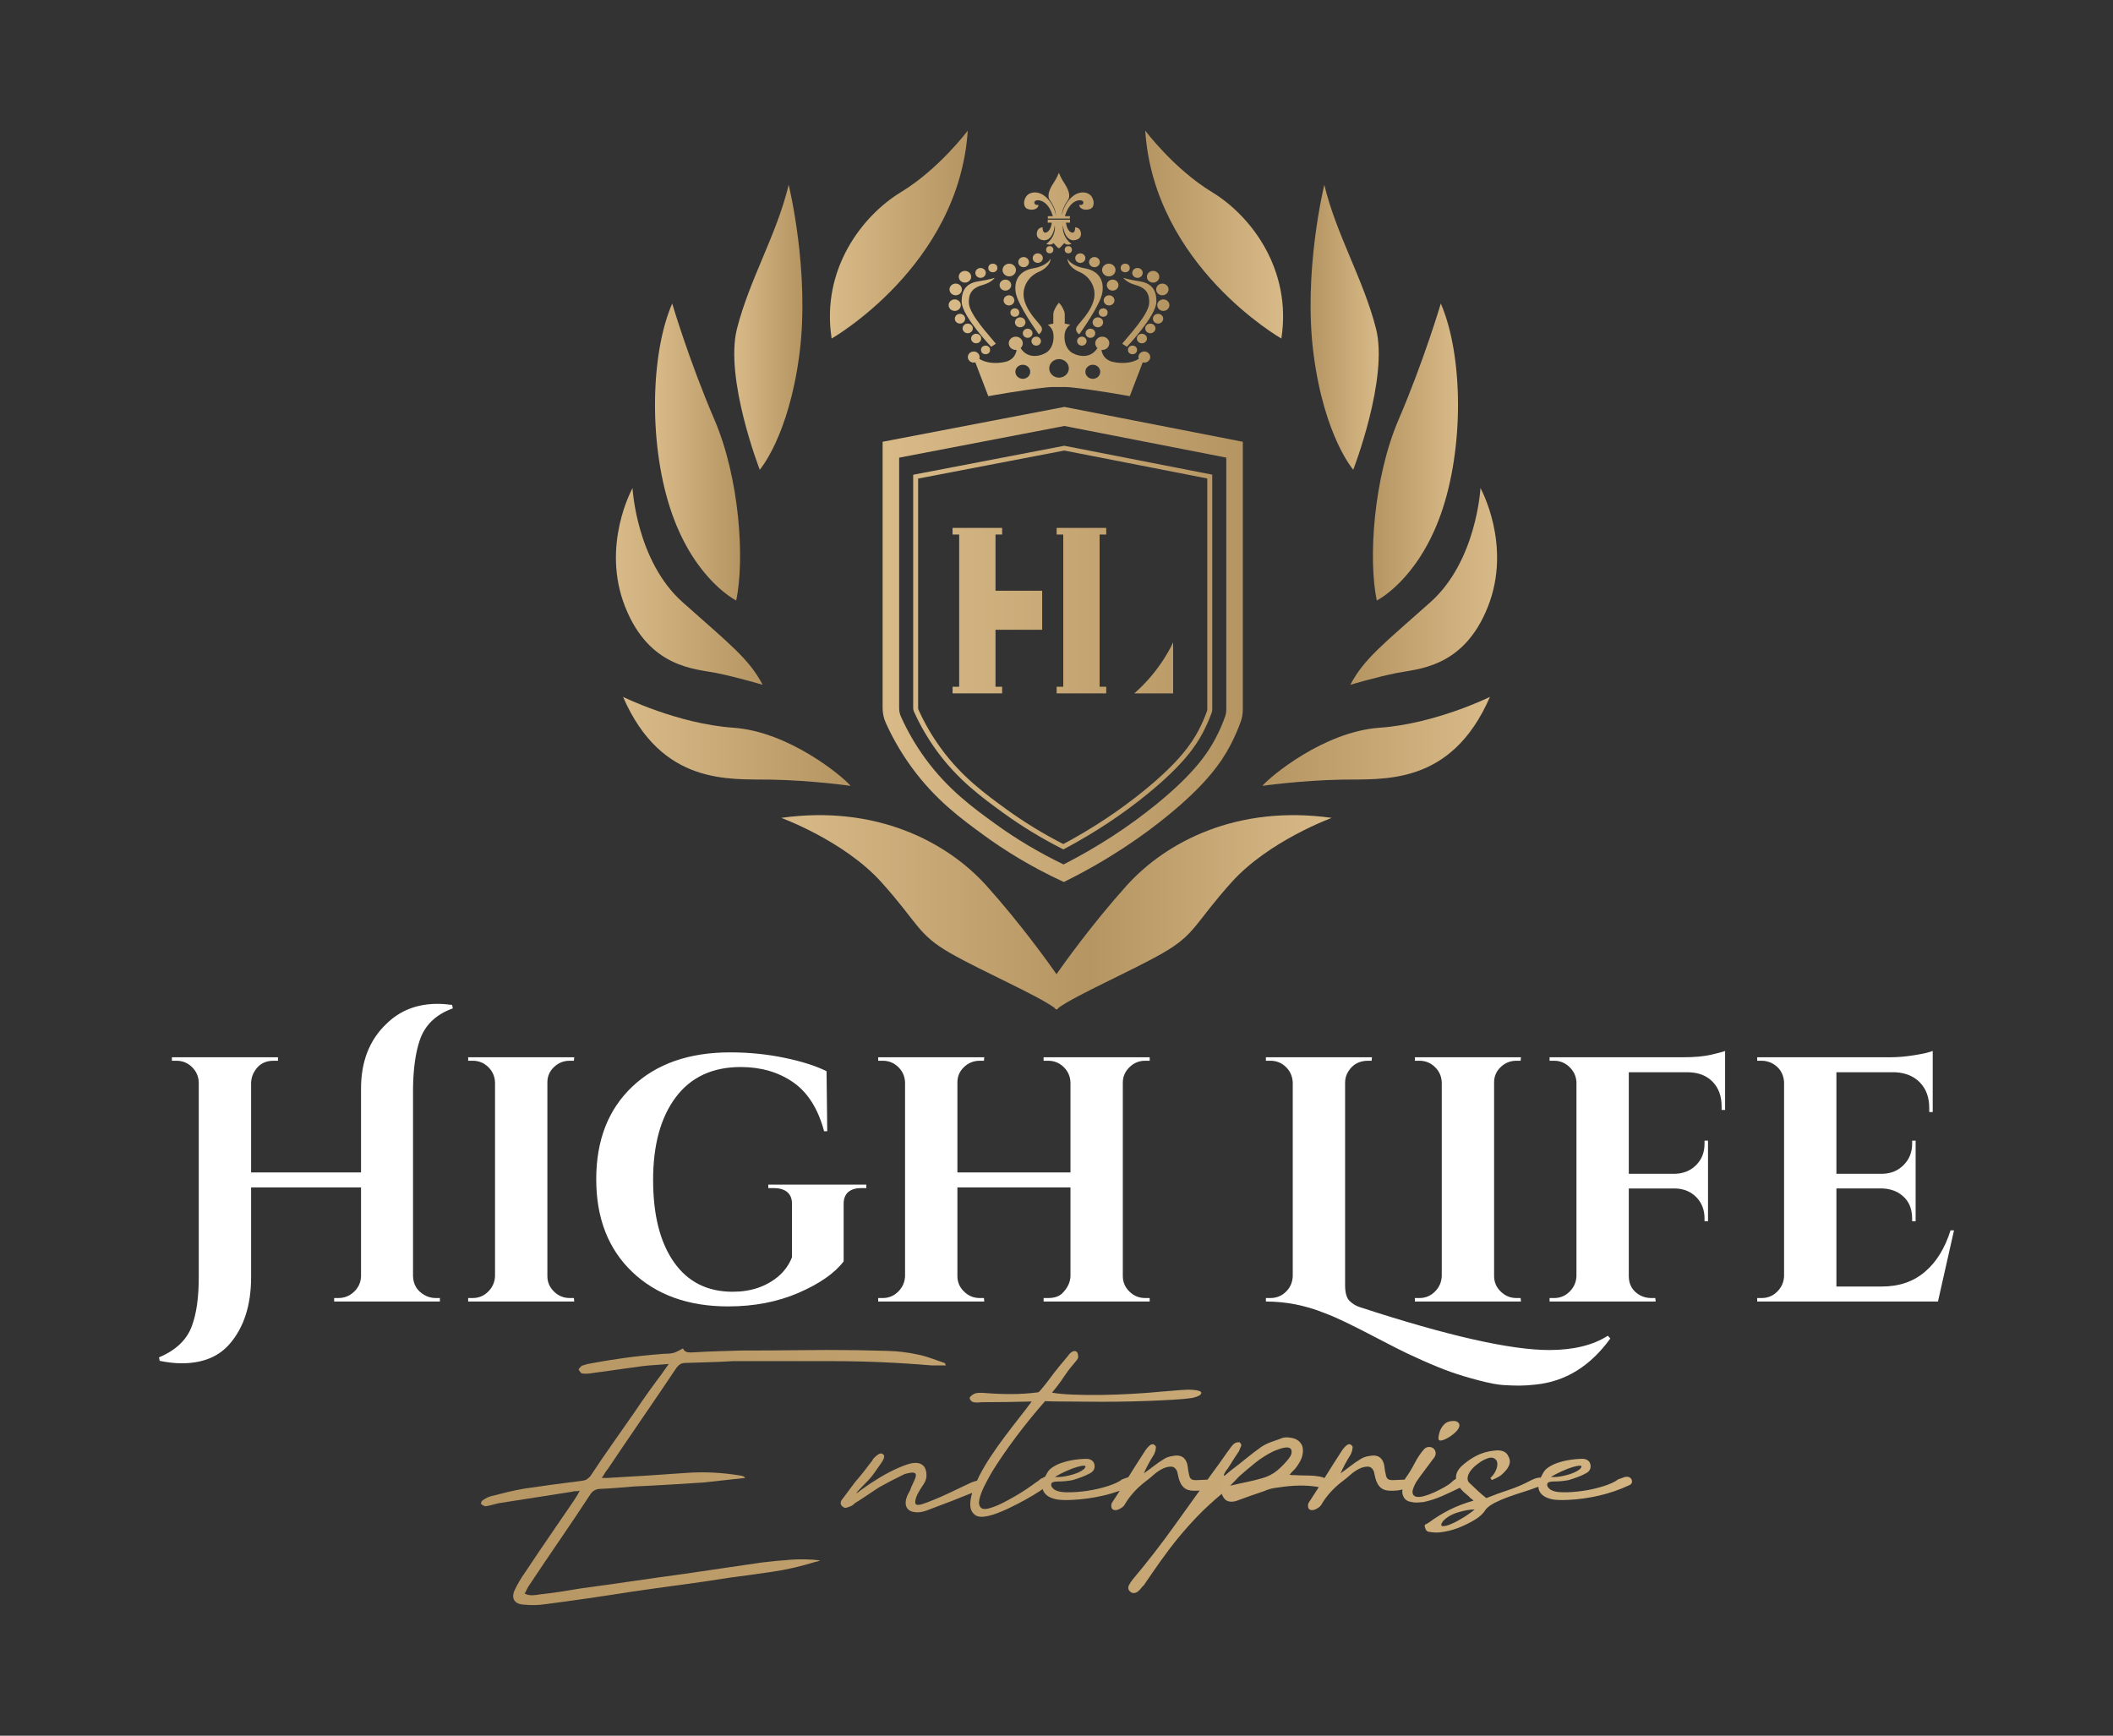 <svg xml:space="preserve" style="enable-background:new 0 0 2652.146 2178.634;" viewBox="0 0 2652.146 2178.634" y="0px" x="0px" xmlns:xlink="http://www.w3.org/1999/xlink" xmlns="http://www.w3.org/2000/svg" version="1.1">
<rect x="0" y="0" width="2652.146" height="2178.634" fill="#333333" stroke="none"/>
<style type="text/css">
	.st0{fill:url(#SVGID_1_);}
	.st1{fill:url(#SVGID_00000148658777566625613050000008383024751738842031_);}
	.st2{fill:url(#SVGID_00000150080567777528233460000013761068542772812953_);}
	.st3{fill:url(#SVGID_00000104680909806340474950000005006784824693377937_);}
	.st4{fill:url(#SVGID_00000093148194466410790270000014500134458877223866_);}
	.st5{fill:url(#SVGID_00000062872850542475979220000015561390961557567114_);}
	.st6{fill:url(#SVGID_00000001655386408751938450000016016849687596461492_);}
	.st7{fill:url(#SVGID_00000062170283825752933400000004357853615677474210_);}
	.st8{fill:url(#SVGID_00000134940888077258970500000002079830321722948779_);}
	.st9{fill:url(#SVGID_00000150074832941900111700000003853605136578822061_);}
	.st10{fill:url(#SVGID_00000076563950745982439190000017485689388045077139_);}
	.st11{fill:url(#SVGID_00000072261806309758179590000002540872307682747325_);}
	.st12{fill:url(#SVGID_00000182490458437178685590000008018492692391089302_);}
	.st13{fill:url(#SVGID_00000075882921624471378110000016757773806758993565_);}
	.st14{fill:url(#SVGID_00000025420102362925560700000016836148006947485333_);}
	.st15{fill:url(#SVGID_00000021107543622350057300000007372611741778545566_);}
	.st16{fill:url(#SVGID_00000169555261905603493250000003568017051446825389_);}
	.st17{fill:url(#SVGID_00000031183471475734594860000001031017589271078045_);}
	.st18{fill:url(#SVGID_00000097471957289201367810000000744982650470509711_);}
	.st19{fill:url(#SVGID_00000048503384691168138040000017884171694512206997_);}
	.st20{fill:url(#SVGID_00000025422859116893181730000016944132331738632867_);}
	.st21{fill:url(#SVGID_00000003799151497188015450000012697635395451110335_);}
	.st22{fill:url(#SVGID_00000089542874987067099970000010786460941021800322_);}
	.st23{fill:url(#SVGID_00000023257027507548992950000010401499956851184267_);}
	.st24{fill:url(#SVGID_00000145059724477491809450000014373815319912519350_);}
	.st25{fill:url(#SVGID_00000168804266798908197190000008347438762290074542_);}
	.st26{fill:url(#SVGID_00000101821948127719259660000009088302219564758405_);}
	.st27{fill:url(#SVGID_00000165922787874173238740000014255310119697773201_);}
	.st28{fill:url(#SVGID_00000171001213982622543960000006492914562256868508_);}
	.st29{fill:url(#SVGID_00000074423221086880628600000000834441071453682843_);}
	.st30{fill:url(#SVGID_00000050652418332767325080000004871027008082766768_);}
	.st31{fill:url(#SVGID_00000084527822365938147730000008347022199032605596_);}
	.st32{fill:url(#SVGID_00000082331918433620955540000010075641677414169252_);}
	.st33{fill:url(#SVGID_00000039851766969812158880000010036764703922023854_);}
	.st34{fill:url(#SVGID_00000129196810230924538890000009739202924232187275_);}
	.st35{fill:url(#SVGID_00000084526193943888922430000012126425645593385088_);}
	.st36{fill:url(#SVGID_00000054983885765920989270000001424699842295393712_);}
	.st37{fill:url(#SVGID_00000049933788943392073130000009047222507755788452_);}
	.st38{fill:url(#SVGID_00000048462832179399328710000004879268425252848514_);}
	.st39{fill:url(#SVGID_00000036935009544330120890000013968497904560202157_);}
	.st40{fill:url(#SVGID_00000104682080766633685520000003152316236082828931_);}
	.st41{fill:url(#SVGID_00000160165726594915459160000006551602738551490437_);}
	.st42{fill:url(#SVGID_00000090256406495382135750000013206087556561050510_);}
	.st43{fill:url(#SVGID_00000165928225160113128900000011654647896903785635_);}
	.st44{fill:url(#SVGID_00000135677614952257013650000001514995075041453240_);}
	.st45{fill:url(#SVGID_00000070113296141663607490000008033022490702705805_);}
	.st46{fill:url(#SVGID_00000112619848864767948560000001926810913655716014_);}
	.st47{fill:url(#SVGID_00000041279688127569286570000012381457985232511148_);}
	.st48{fill:url(#SVGID_00000172420377717681514790000003092020758386018707_);}
	.st49{fill:url(#SVGID_00000150805249783902353510000003334490020213786276_);}
	.st50{fill:url(#SVGID_00000091726373799733116170000011569033619503556799_);}
	.st51{fill:url(#SVGID_00000029023314525467841640000009748457321086087340_);}
	.st52{fill:url(#SVGID_00000011014906446213712760000017752161898803165602_);}
	.st53{fill:url(#SVGID_00000157265963373744074310000016102959346308144041_);}
	.st54{fill:url(#SVGID_00000026881425132404178500000015440966720461274271_);}
	.st55{fill:url(#SVGID_00000038413416216863638830000018299349893234864028_);}
	.st56{fill:url(#SVGID_00000112607370758491327390000009811978589553111737_);}
	.st57{fill:url(#SVGID_00000119088516120590660860000002903440287540264863_);}
	.st58{fill:url(#SVGID_00000014615330668455497700000003670559783702050206_);}
	.st59{fill:url(#SVGID_00000142139841010459196310000005347123588175774346_);}
	.st60{fill:url(#SVGID_00000183229788358167544710000008687073977846907791_);}
	.st61{fill:#FFFFFF;}
	.st62{fill:url(#SVGID_00000180338866332745752290000012380507208883757472_);}
	.st63{fill:url(#SVGID_00000000195367251569067200000001441812187684403110_);}
	.st64{fill:url(#SVGID_00000001647339785354806040000013160192278762569365_);}
</style>
<g id="Layer_1">
</g>
<g id="Layer_2">
</g>
<g id="Layer_3">
	<g>
		<g>
			<g>
				<linearGradient y2="240.126" x2="1454.726" y1="252.569" x1="1183.065" gradientUnits="userSpaceOnUse" id="SVGID_1_">
					<stop style="stop-color:#D8BA88" offset="0"></stop>
					<stop style="stop-color:#B59562" offset="1"></stop>
				</linearGradient>
				<path d="M1290.531,262.548c7.258,2.123,12.961-1.143,12.961-5.389
					c0,0-5.357,1.143-5.185-3.266c0.173-4.409,16.591-5.552,23.158,17.472h-6.394l0.173,2.939h9.851
					h7.912h9.851l0.173-2.939h-6.394c6.567-23.024,22.985-21.881,23.158-17.472
					c0.173,4.409-5.185,3.266-5.185,3.266c0,4.246,5.703,7.511,12.961,5.389
					c7.258-2.123,4.666-11.267,4.666-11.267c-1.901-6.858-6.74-9.103-11.104-9.634
					c-4.501-0.547-9.056,0.744-12.712,3.285c-13.729,9.543-15.587,25.617-15.587,25.617
					c0-6.858,3.975-14.37,7.777-19.758s-0.518-14.696-4.839-21.064
					c-4.321-6.368-6.721-12.9-6.721-12.9s-2.401,6.532-6.721,12.9
					c-4.321,6.368-8.641,15.676-4.839,21.064c3.802,5.389,7.777,12.9,7.777,19.758
					c0,0-1.858-16.074-15.587-25.617c-3.656-2.541-8.211-3.833-12.712-3.285
					c-4.364,0.531-9.203,2.776-11.104,9.634C1285.865,251.281,1283.272,260.426,1290.531,262.548z" class="st0"></path>
				
					<linearGradient y2="287.556" x2="1457.002" y1="299.999" x1="1185.342" gradientUnits="userSpaceOnUse" id="SVGID_00000055702932181069280410000000217332084116872836_">
					<stop style="stop-color:#D8BA88" offset="0"></stop>
					<stop style="stop-color:#B59562" offset="1"></stop>
				</linearGradient>
				<path d="M1326.996,310.229l2.055,1.47
					l2.055-1.47l4.666-5.062c3.629,3.592,9.05,0.98,9.05,0.98
					c-13.244-10.287-10.605-23.187-10.605-23.187c1.901,15.839,9.332,18.942,13.653,18.615
					s9.851-2.613,8.814-9.524c-1.037-6.912-7.258-6.642-7.258-6.642s0.518,8.654-5.012,6.205
					c-5.53-2.449-6.481-12.084-6.481-12.084h5.098v-3.756h-10.196h-7.567h-10.196v3.756h5.098
					c0,0-0.95,9.634-6.481,12.084c-5.53,2.449-5.012-6.205-5.012-6.205s-6.221-0.27-7.258,6.642
					c-1.037,6.911,4.493,9.197,8.814,9.524c4.321,0.327,11.752-2.776,13.653-18.615
					c0,0,2.638,12.9-10.605,23.187c0,0,5.421,2.613,9.05-0.98L1326.996,310.229z" style="fill:url(#SVGID_00000055702932181069280410000000217332084116872836_);"></path>
				
					<linearGradient y2="366.904" x2="1460.988" y1="379.374" x1="1188.714" gradientUnits="userSpaceOnUse" id="SVGID_00000003087348421768674040000012572966819993255338_">
					<stop style="stop-color:#D8BA88" offset="0"></stop>
					<stop style="stop-color:#B59562" offset="1"></stop>
				</linearGradient>
				<path d="M1354.61,419.634
					c0,0,26.614-36.577,29.034-52.58c2.419-16.003-5.185-27.433-22.466-30.372
					c-17.282-2.939-21.43-12.084-21.43-12.084c0.691,10.451,13.48,16.003,13.48,16.003
					c16.591,6.532,19.46,20.901,19.46,20.901c6.672,21.554-18.078,43.109-21.188,48.661
					C1348.388,415.715,1354.61,419.634,1354.61,419.634z" style="fill:url(#SVGID_00000003087348421768674040000012572966819993255338_);"></path>
				
					<linearGradient y2="389.76" x2="1461.875" y1="402.163" x1="1191.092" gradientUnits="userSpaceOnUse" id="SVGID_00000111900530188405952340000006958959430195754423_">
					<stop style="stop-color:#D8BA88" offset="0"></stop>
					<stop style="stop-color:#B59562" offset="1"></stop>
				</linearGradient>
				<path d="M1429.959,353.011
					c-13.134-1.96-20.047-4.246-20.047-4.246s4.148,5.878,14.862,8.818
					c10.715,2.939,18.319,8.165,17.628,22.861c-0.691,14.696-26.96,42.129-33.872,50.947l5.876,3.919
					c0,0,36.292-38.21,36.983-55.845C1452.08,361.829,1443.093,354.971,1429.959,353.011z" style="fill:url(#SVGID_00000111900530188405952340000006958959430195754423_);"></path>
				
					<linearGradient y2="308.092" x2="1457.986" y1="320.533" x1="1186.349" gradientUnits="userSpaceOnUse" id="SVGID_00000077321576637483057830000017365233957453150393_">
					<stop style="stop-color:#D8BA88" offset="0"></stop>
					<stop style="stop-color:#B59562" offset="1"></stop>
				</linearGradient>
				
					<ellipse ry="4.531" rx="4.537" cy="313.454" cx="1340.914" style="fill:url(#SVGID_00000077321576637483057830000017365233957453150393_);"></ellipse>
				
					<linearGradient y2="319.288" x2="1458.53" y1="331.73" x1="1186.889" gradientUnits="userSpaceOnUse" id="SVGID_00000125583864045631901250000006143015649410576556_">
					<stop style="stop-color:#D8BA88" offset="0"></stop>
					<stop style="stop-color:#B59562" offset="1"></stop>
				</linearGradient>
				
					<ellipse ry="6.001" rx="6.351" cy="323.986" cx="1355.949" style="fill:url(#SVGID_00000125583864045631901250000006143015649410576556_);"></ellipse>
				
					<linearGradient y2="325.11" x2="1458.812" y1="337.551" x1="1187.171" gradientUnits="userSpaceOnUse" id="SVGID_00000116204234710921923070000007405364900037077383_">
					<stop style="stop-color:#D8BA88" offset="0"></stop>
					<stop style="stop-color:#B59562" offset="1"></stop>
				</linearGradient>
				
					<ellipse ry="6.368" rx="6.74" cy="329.008" cx="1373.706" style="fill:url(#SVGID_00000116204234710921923070000007405364900037077383_);"></ellipse>
				
					<linearGradient y2="335.831" x2="1459.332" y1="348.273" x1="1187.691" gradientUnits="userSpaceOnUse" id="SVGID_00000014634816513523872800000005433827653782479491_">
					<stop style="stop-color:#D8BA88" offset="0"></stop>
					<stop style="stop-color:#B59562" offset="1"></stop>
				</linearGradient>
				
					<ellipse ry="7.96" rx="8.425" cy="338.927" cx="1391.729" style="fill:url(#SVGID_00000014634816513523872800000005433827653782479491_);"></ellipse>
				
					<linearGradient y2="354.952" x2="1460.258" y1="367.393" x1="1188.618" gradientUnits="userSpaceOnUse" id="SVGID_00000181078004646326087450000005931663406765711515_">
					<stop style="stop-color:#D8BA88" offset="0"></stop>
					<stop style="stop-color:#B59562" offset="1"></stop>
				</linearGradient>
				<path d="M1389.26,357.869
					c0,3.81,3.269,6.899,7.302,6.899c4.032,0,7.302-3.089,7.302-6.899
					c0-3.81-3.269-6.899-7.302-6.899C1392.529,350.97,1389.26,354.059,1389.26,357.869z" style="fill:url(#SVGID_00000181078004646326087450000005931663406765711515_);"></path>
				
					<linearGradient y2="373.85" x2="1461.174" y1="386.291" x1="1189.534" gradientUnits="userSpaceOnUse" id="SVGID_00000057827245770026667460000011554025319431042202_">
					<stop style="stop-color:#D8BA88" offset="0"></stop>
					<stop style="stop-color:#B59562" offset="1"></stop>
				</linearGradient>
				
					<ellipse ry="6.368" rx="6.74" cy="377.015" cx="1392.068" style="fill:url(#SVGID_00000057827245770026667460000011554025319431042202_);"></ellipse>
				
					<linearGradient y2="388.789" x2="1461.899" y1="401.23" x1="1190.258" gradientUnits="userSpaceOnUse" id="SVGID_00000003809290028102153420000003802121304146470829_">
					<stop style="stop-color:#D8BA88" offset="0"></stop>
					<stop style="stop-color:#B59562" offset="1"></stop>
				</linearGradient>
				
					<ellipse ry="5.266" rx="5.573" cy="392.323" cx="1384.723" style="fill:url(#SVGID_00000003809290028102153420000003802121304146470829_);"></ellipse>
				
					<linearGradient y2="400.701" x2="1462.476" y1="413.143" x1="1190.835" gradientUnits="userSpaceOnUse" id="SVGID_00000095302352007697135310000002265560761520549257_">
					<stop style="stop-color:#D8BA88" offset="0"></stop>
					<stop style="stop-color:#B59562" offset="1"></stop>
				</linearGradient>
				
					<ellipse ry="6.246" rx="6.61" cy="404.57" cx="1378.001" style="fill:url(#SVGID_00000095302352007697135310000002265560761520549257_);"></ellipse>
				
					<linearGradient y2="413.959" x2="1463.119" y1="426.401" x1="1191.478" gradientUnits="userSpaceOnUse" id="SVGID_00000025408383972271457120000013779886547722491800_">
					<stop style="stop-color:#D8BA88" offset="0"></stop>
					<stop style="stop-color:#B59562" offset="1"></stop>
				</linearGradient>
				
					<ellipse ry="5.756" rx="6.092" cy="418.287" cx="1368.633" style="fill:url(#SVGID_00000025408383972271457120000013779886547722491800_);"></ellipse>
				
					<linearGradient y2="423.366" x2="1463.575" y1="435.808" x1="1191.934" gradientUnits="userSpaceOnUse" id="SVGID_00000104664164803534948380000016692887983972351422_">
					<stop style="stop-color:#D8BA88" offset="0"></stop>
					<stop style="stop-color:#B59562" offset="1"></stop>
				</linearGradient>
				
					<ellipse ry="5.634" rx="5.962" cy="428.206" cx="1357.893" style="fill:url(#SVGID_00000104664164803534948380000016692887983972351422_);"></ellipse>
				
					<linearGradient y2="334.207" x2="1459.253" y1="346.648" x1="1187.612" gradientUnits="userSpaceOnUse" id="SVGID_00000106856333088030426820000016378824229136833726_">
					<stop style="stop-color:#D8BA88" offset="0"></stop>
					<stop style="stop-color:#B59562" offset="1"></stop>
				</linearGradient>
				
					<ellipse ry="5.389" rx="5.703" cy="336.356" cx="1412.331" style="fill:url(#SVGID_00000106856333088030426820000016378824229136833726_);"></ellipse>
				
					<linearGradient y2="341.101" x2="1459.587" y1="353.542" x1="1187.946" gradientUnits="userSpaceOnUse" id="SVGID_00000164475809849729699240000017624522384999291531_">
					<stop style="stop-color:#D8BA88" offset="0"></stop>
					<stop style="stop-color:#B59562" offset="1"></stop>
				</linearGradient>
				<path d="M1427.712,348.766
					c3.627,0,6.567-2.778,6.567-6.205c0-3.427-2.94-6.205-6.567-6.205s-6.567,2.778-6.567,6.205
					C1421.145,345.988,1424.085,348.766,1427.712,348.766z" style="fill:url(#SVGID_00000164475809849729699240000017624522384999291531_);"></path>
				
					<linearGradient y2="346.803" x2="1459.863" y1="359.245" x1="1188.222" gradientUnits="userSpaceOnUse" id="SVGID_00000073690993989237001470000002453971768876744893_">
					<stop style="stop-color:#D8BA88" offset="0"></stop>
					<stop style="stop-color:#B59562" offset="1"></stop>
				</linearGradient>
				
					<ellipse ry="7.348" rx="7.777" cy="347.378" cx="1447.327" style="fill:url(#SVGID_00000073690993989237001470000002453971768876744893_);"></ellipse>
				
					<linearGradient y2="363.22" x2="1460.659" y1="375.661" x1="1189.018" gradientUnits="userSpaceOnUse" id="SVGID_00000171704790936899506590000005447435786595903390_">
					<stop style="stop-color:#D8BA88" offset="0"></stop>
					<stop style="stop-color:#B59562" offset="1"></stop>
				</linearGradient>
				
					<ellipse ry="7.348" rx="7.777" cy="363.298" cx="1458.943" style="fill:url(#SVGID_00000171704790936899506590000005447435786595903390_);"></ellipse>
				
					<linearGradient y2="382.949" x2="1461.615" y1="395.391" x1="1189.974" gradientUnits="userSpaceOnUse" id="SVGID_00000005253667825230524820000008382622347073205166_">
					<stop style="stop-color:#D8BA88" offset="0"></stop>
					<stop style="stop-color:#B59562" offset="1"></stop>
				</linearGradient>
				
					<ellipse ry="7.226" rx="7.647" cy="383.016" cx="1460.159" style="fill:url(#SVGID_00000005253667825230524820000008382622347073205166_);"></ellipse>
				
					<linearGradient y2="399.632" x2="1462.424" y1="412.074" x1="1190.783" gradientUnits="userSpaceOnUse" id="SVGID_00000103955032298944705920000014037448614852280752_">
					<stop style="stop-color:#D8BA88" offset="0"></stop>
					<stop style="stop-color:#B59562" offset="1"></stop>
				</linearGradient>
				
					<ellipse ry="6.123" rx="6.481" cy="400.039" cx="1453.548" style="fill:url(#SVGID_00000103955032298944705920000014037448614852280752_);"></ellipse>
				
					<linearGradient y2="411.348" x2="1462.992" y1="423.79" x1="1191.351" gradientUnits="userSpaceOnUse" id="SVGID_00000022532111941197277930000013380501682001767818_">
					<stop style="stop-color:#D8BA88" offset="0"></stop>
					<stop style="stop-color:#B59562" offset="1"></stop>
				</linearGradient>
				
					<ellipse ry="6.062" rx="6.416" cy="412.224" cx="1443.86" style="fill:url(#SVGID_00000022532111941197277930000013380501682001767818_);"></ellipse>
				
					<linearGradient y2="423.52" x2="1463.582" y1="435.962" x1="1191.941" gradientUnits="userSpaceOnUse" id="SVGID_00000181783499620034201020000014510878616624300706_">
					<stop style="stop-color:#D8BA88" offset="0"></stop>
					<stop style="stop-color:#B59562" offset="1"></stop>
				</linearGradient>
				<path d="M1433.277,430.901
					c3.503,0,6.343-2.683,6.343-5.993c0-3.31-2.84-5.993-6.343-5.993
					c-3.503,0-6.342,2.683-6.342,5.993C1426.934,428.218,1429.774,430.901,1433.277,430.901z" style="fill:url(#SVGID_00000181783499620034201020000014510878616624300706_);"></path>
				
					<linearGradient y2="437.27" x2="1464.248" y1="449.711" x1="1192.608" gradientUnits="userSpaceOnUse" id="SVGID_00000055692111806492693790000018131915677049553853_">
					<stop style="stop-color:#D8BA88" offset="0"></stop>
					<stop style="stop-color:#B59562" offset="1"></stop>
				</linearGradient>
				
					<ellipse ry="5.389" rx="5.703" cy="439.229" cx="1421.478" style="fill:url(#SVGID_00000055692111806492693790000018131915677049553853_);"></ellipse>
				
					<linearGradient y2="434.466" x2="1464.148" y1="446.909" x1="1192.478" gradientUnits="userSpaceOnUse" id="SVGID_00000177442026116966111720000006345605973954837393_">
					<stop style="stop-color:#D8BA88" offset="0"></stop>
					<stop style="stop-color:#B59562" offset="1"></stop>
				</linearGradient>
				<path d="M1436.31,441.188
					c-4.08,0-7.388,3.125-7.388,6.981c0,0.773,0.165,1.503,0.41,2.199
					c-7.193,4.909-20.132,6.796-32.771,3.802c-10.532-2.495-13.348-10.29-14.075-15.041
					c0.349,0.04,0.692,0.1,1.053,0.1c4.868,0,8.814-3.728,8.814-8.328s-3.946-8.328-8.814-8.328
					c-4.868,0-8.814,3.728-8.814,8.328c0,2.372,1.062,4.5,2.746,6.017
					c-9.708,15.505-28.232,9.349-34.095,4.27c-6.221-5.389-8.036-14.451-6.999-22.273
					c1.037-7.822,6.999-11.283,6.999-11.283l-6.999-1.47c0,0,0.259-7.593,0-12.247
					c-0.259-4.654-4.666-10.9-4.666-10.9l-2.66-3.062l-2.265,3.062c0,0-4.407,6.246-4.666,10.9
					c-0.259,4.654,0,12.247,0,12.247l-6.999,1.47c0,0,5.962,3.462,6.999,11.283
					c1.037,7.822-0.778,16.884-6.999,22.273c-5.864,5.078-24.387,11.235-34.095-4.27
					c1.685-1.517,2.746-3.645,2.746-6.017c0-4.599-3.946-8.328-8.814-8.328
					c-4.868,0-8.814,3.728-8.814,8.328s3.946,8.328,8.814,8.328c0.361,0,0.703-0.061,1.053-0.1
					c-0.727,4.752-3.543,12.547-14.075,15.041c-12.639,2.994-25.578,1.107-32.771-3.802
					c0.246-0.695,0.41-1.425,0.41-2.199c0-3.855-3.308-6.981-7.388-6.981s-7.388,3.125-7.388,6.981
					s3.308,6.981,7.388,6.981c0.71,0,1.384-0.125,2.034-0.302l-0.003,0.028l16.245,42.402
					c0,0,43.185-7.897,73.304-11.028c3.135-0.326,6.273-0.484,9.427-0.484h12.111
					c3.154,0,6.292,0.158,9.427,0.484c30.119,3.131,73.304,11.028,73.304,11.028l16.245-42.402
					l-0.003-0.028c0.65,0.177,1.323,0.302,2.034,0.302c4.08,0,7.388-3.125,7.388-6.981
					S1440.39,441.188,1436.31,441.188z M1283.772,475.479c-5.154,0-9.332-3.948-9.332-8.818
					c0-4.87,4.178-8.818,9.332-8.818c5.154,0,9.332,3.948,9.332,8.818
					C1293.104,471.531,1288.926,475.479,1283.772,475.479z M1329.248,474.009
					c-6.8,0-12.313-5.209-12.313-11.634c0-6.426,5.513-11.634,12.313-11.634
					c6.801,0,12.313,5.209,12.313,11.634C1341.562,468.8,1336.049,474.009,1329.248,474.009z
					 M1371.65,475.479c-5.154,0-9.332-3.948-9.332-8.818c0-4.87,4.178-8.818,9.332-8.818
					c5.154,0,9.332,3.948,9.332,8.818C1380.982,471.531,1376.804,475.479,1371.65,475.479z" style="fill:url(#SVGID_00000177442026116966111720000006345605973954837393_);"></path>
				
					<linearGradient y2="365.291" x2="1460.338" y1="377.706" x1="1189.272" gradientUnits="userSpaceOnUse" id="SVGID_00000011732828037983363800000013792516672118236814_">
					<stop style="stop-color:#D8BA88" offset="0"></stop>
					<stop style="stop-color:#B59562" offset="1"></stop>
				</linearGradient>
				<path d="M1305.27,340.601
					c0,0,12.789-5.552,13.48-16.003c0,0-4.148,9.144-21.43,12.084
					c-17.282,2.939-24.886,14.37-22.466,30.372c2.419,16.002,29.034,52.58,29.034,52.58
					s6.222-3.919,3.111-9.471c-3.111-5.552-27.86-27.106-21.188-48.661
					C1285.809,361.502,1288.679,347.133,1305.27,340.601z" style="fill:url(#SVGID_00000011732828037983363800000013792516672118236814_);"></path>
				
					<linearGradient y2="382.202" x2="1461.084" y1="394.621" x1="1189.933" gradientUnits="userSpaceOnUse" id="SVGID_00000168096167930909152270000005925428309866707113_">
					<stop style="stop-color:#D8BA88" offset="0"></stop>
					<stop style="stop-color:#B59562" offset="1"></stop>
				</linearGradient>
				<path d="M1249.968,431.391
					c-6.913-8.818-33.181-36.25-33.873-50.947c-0.691-14.696,6.913-19.921,17.628-22.861
					c10.715-2.939,14.863-8.818,14.863-8.818s-6.913,2.286-20.047,4.246
					c-13.134,1.959-22.121,8.818-21.429,26.453c0.691,17.635,36.983,55.845,36.983,55.845
					L1249.968,431.391z" style="fill:url(#SVGID_00000168096167930909152270000005925428309866707113_);"></path>
				
					<linearGradient y2="307.026" x2="1457.934" y1="319.467" x1="1186.297" gradientUnits="userSpaceOnUse" id="SVGID_00000092451527385405609490000010862703574626458296_">
					<stop style="stop-color:#D8BA88" offset="0"></stop>
					<stop style="stop-color:#B59562" offset="1"></stop>
				</linearGradient>
				
					<ellipse ry="4.531" rx="4.537" cy="313.454" cx="1317.583" style="fill:url(#SVGID_00000092451527385405609490000010862703574626458296_);"></ellipse>
				
					<linearGradient y2="316.848" x2="1458.412" y1="329.289" x1="1186.771" gradientUnits="userSpaceOnUse" id="SVGID_00000065051055231507242630000004721440096586652818_">
					<stop style="stop-color:#D8BA88" offset="0"></stop>
					<stop style="stop-color:#B59562" offset="1"></stop>
				</linearGradient>
				
					<ellipse ry="6.001" rx="6.351" cy="323.986" cx="1302.548" style="fill:url(#SVGID_00000065051055231507242630000004721440096586652818_);"></ellipse>
				
					<linearGradient y2="321.046" x2="1458.616" y1="333.488" x1="1186.975" gradientUnits="userSpaceOnUse" id="SVGID_00000045605399409762574300000005167986409389380277_">
					<stop style="stop-color:#D8BA88" offset="0"></stop>
					<stop style="stop-color:#B59562" offset="1"></stop>
				</linearGradient>
				
					<ellipse ry="6.368" rx="6.74" cy="329.008" cx="1284.791" style="fill:url(#SVGID_00000045605399409762574300000005167986409389380277_);"></ellipse>
				
					<linearGradient y2="330.12" x2="1459.056" y1="342.562" x1="1187.415" gradientUnits="userSpaceOnUse" id="SVGID_00000017491606413082012220000015599527950544929709_">
					<stop style="stop-color:#D8BA88" offset="0"></stop>
					<stop style="stop-color:#B59562" offset="1"></stop>
				</linearGradient>
				
					<ellipse ry="7.96" rx="8.425" cy="338.927" cx="1266.768" style="fill:url(#SVGID_00000017491606413082012220000015599527950544929709_);"></ellipse>
				
					<linearGradient y2="348.799" x2="1459.961" y1="361.241" x1="1188.32" gradientUnits="userSpaceOnUse" id="SVGID_00000181045434531332121820000007264682168441172374_">
					<stop style="stop-color:#D8BA88" offset="0"></stop>
					<stop style="stop-color:#B59562" offset="1"></stop>
				</linearGradient>
				<path d="M1261.935,364.768
					c4.033,0,7.302-3.089,7.302-6.899c0-3.81-3.269-6.899-7.302-6.899
					c-4.033,0-7.302,3.089-7.302,6.899C1254.634,361.679,1257.903,364.768,1261.935,364.768z" style="fill:url(#SVGID_00000181045434531332121820000007264682168441172374_);"></path>
				
					<linearGradient y2="368.108" x2="1460.897" y1="380.55" x1="1189.256" gradientUnits="userSpaceOnUse" id="SVGID_00000062183872874556337240000011550655344489250997_">
					<stop style="stop-color:#D8BA88" offset="0"></stop>
					<stop style="stop-color:#B59562" offset="1"></stop>
				</linearGradient>
				
					<ellipse ry="6.368" rx="6.74" cy="377.015" cx="1266.429" style="fill:url(#SVGID_00000062183872874556337240000011550655344489250997_);"></ellipse>
				
					<linearGradient y2="383.718" x2="1461.654" y1="396.16" x1="1190.013" gradientUnits="userSpaceOnUse" id="SVGID_00000012442665138175446660000005295977530358926505_">
					<stop style="stop-color:#D8BA88" offset="0"></stop>
					<stop style="stop-color:#B59562" offset="1"></stop>
				</linearGradient>
				
					<ellipse ry="5.266" rx="5.573" cy="392.323" cx="1273.773" style="fill:url(#SVGID_00000012442665138175446660000005295977530358926505_);"></ellipse>
				
					<linearGradient y2="396.245" x2="1462.261" y1="408.687" x1="1190.62" gradientUnits="userSpaceOnUse" id="SVGID_00000049939582428219478750000018106791956562717835_">
					<stop style="stop-color:#D8BA88" offset="0"></stop>
					<stop style="stop-color:#B59562" offset="1"></stop>
				</linearGradient>
				
					<ellipse ry="6.246" rx="6.61" cy="404.57" cx="1280.495" style="fill:url(#SVGID_00000049939582428219478750000018106791956562717835_);"></ellipse>
				
					<linearGradient y2="410.359" x2="1462.945" y1="422.801" x1="1191.304" gradientUnits="userSpaceOnUse" id="SVGID_00000116202626107825463750000012551848899078099359_">
					<stop style="stop-color:#D8BA88" offset="0"></stop>
					<stop style="stop-color:#B59562" offset="1"></stop>
				</linearGradient>
				
					<ellipse ry="5.756" rx="6.092" cy="418.287" cx="1289.864" style="fill:url(#SVGID_00000116202626107825463750000012551848899078099359_);"></ellipse>
				
					<linearGradient y2="420.748" x2="1463.449" y1="433.189" x1="1191.808" gradientUnits="userSpaceOnUse" id="SVGID_00000084532042797911889020000000985635650794443193_">
					<stop style="stop-color:#D8BA88" offset="0"></stop>
					<stop style="stop-color:#B59562" offset="1"></stop>
				</linearGradient>
				
					<ellipse ry="5.634" rx="5.962" cy="428.206" cx="1300.604" style="fill:url(#SVGID_00000084532042797911889020000000985635650794443193_);"></ellipse>
				
					<linearGradient y2="326.613" x2="1458.886" y1="339.054" x1="1187.245" gradientUnits="userSpaceOnUse" id="SVGID_00000178894905624086184760000016996168630921920945_">
					<stop style="stop-color:#D8BA88" offset="0"></stop>
					<stop style="stop-color:#B59562" offset="1"></stop>
				</linearGradient>
				
					<ellipse ry="5.389" rx="5.703" cy="336.356" cx="1246.165" style="fill:url(#SVGID_00000178894905624086184760000016996168630921920945_);"></ellipse>
				
					<linearGradient y2="332.101" x2="1459.152" y1="344.543" x1="1187.511" gradientUnits="userSpaceOnUse" id="SVGID_00000051348721049043294160000017646850773310416009_">
					<stop style="stop-color:#D8BA88" offset="0"></stop>
					<stop style="stop-color:#B59562" offset="1"></stop>
				</linearGradient>
				<path d="M1230.785,348.766
					c3.627,0,6.567-2.778,6.567-6.205c0-3.427-2.94-6.205-6.567-6.205
					c-3.627,0-6.567,2.778-6.567,6.205C1224.217,345.988,1227.158,348.766,1230.785,348.766z" style="fill:url(#SVGID_00000051348721049043294160000017646850773310416009_);"></path>
				
					<linearGradient y2="336.011" x2="1459.342" y1="348.453" x1="1187.701" gradientUnits="userSpaceOnUse" id="SVGID_00000110443914449703649670000013692956045414952638_">
					<stop style="stop-color:#D8BA88" offset="0"></stop>
					<stop style="stop-color:#B59562" offset="1"></stop>
				</linearGradient>
				
					<ellipse ry="7.348" rx="7.777" cy="347.378" cx="1211.17" style="fill:url(#SVGID_00000110443914449703649670000013692956045414952638_);"></ellipse>
				
					<linearGradient y2="351.366" x2="1460.086" y1="363.807" x1="1188.445" gradientUnits="userSpaceOnUse" id="SVGID_00000114768539133443157320000003857721537370563728_">
					<stop style="stop-color:#D8BA88" offset="0"></stop>
					<stop style="stop-color:#B59562" offset="1"></stop>
				</linearGradient>
				
					<ellipse ry="7.348" rx="7.777" cy="363.298" cx="1199.553" style="fill:url(#SVGID_00000114768539133443157320000003857721537370563728_);"></ellipse>
				
					<linearGradient y2="370.984" x2="1461.037" y1="383.425" x1="1189.396" gradientUnits="userSpaceOnUse" id="SVGID_00000018918972748902976560000001234274860254165942_">
					<stop style="stop-color:#D8BA88" offset="0"></stop>
					<stop style="stop-color:#B59562" offset="1"></stop>
				</linearGradient>
				
					<ellipse ry="7.226" rx="7.647" cy="383.016" cx="1198.338" style="fill:url(#SVGID_00000018918972748902976560000001234274860254165942_);"></ellipse>
				
					<linearGradient y2="388.271" x2="1461.875" y1="400.713" x1="1190.234" gradientUnits="userSpaceOnUse" id="SVGID_00000088820831276181018180000004516986830232807580_">
					<stop style="stop-color:#D8BA88" offset="0"></stop>
					<stop style="stop-color:#B59562" offset="1"></stop>
				</linearGradient>
				
					<ellipse ry="6.123" rx="6.481" cy="400.039" cx="1204.948" style="fill:url(#SVGID_00000088820831276181018180000004516986830232807580_);"></ellipse>
				
					<linearGradient y2="400.873" x2="1462.486" y1="413.314" x1="1190.845" gradientUnits="userSpaceOnUse" id="SVGID_00000090267732617857025910000010771974114584961681_">
					<stop style="stop-color:#D8BA88" offset="0"></stop>
					<stop style="stop-color:#B59562" offset="1"></stop>
				</linearGradient>
				
					<ellipse ry="6.062" rx="6.416" cy="412.224" cx="1214.636" style="fill:url(#SVGID_00000090267732617857025910000010771974114584961681_);"></ellipse>
				
					<linearGradient y2="414.012" x2="1463.123" y1="426.453" x1="1191.482" gradientUnits="userSpaceOnUse" id="SVGID_00000140730002885812194420000007449215333007624578_">
					<stop style="stop-color:#D8BA88" offset="0"></stop>
					<stop style="stop-color:#B59562" offset="1"></stop>
				</linearGradient>
				<path d="M1225.22,418.915
					c-3.503,0-6.342,2.683-6.342,5.993c0,3.31,2.84,5.993,6.342,5.993s6.342-2.683,6.342-5.993
					C1231.562,421.598,1228.723,418.915,1225.22,418.915z" style="fill:url(#SVGID_00000140730002885812194420000007449215333007624578_);"></path>
				
					<linearGradient y2="428.84" x2="1463.841" y1="441.281" x1="1192.201" gradientUnits="userSpaceOnUse" id="SVGID_00000088112270571861725670000009067960726499077809_">
					<stop style="stop-color:#D8BA88" offset="0"></stop>
					<stop style="stop-color:#B59562" offset="1"></stop>
				</linearGradient>
				
					<ellipse ry="5.389" rx="5.703" cy="439.229" cx="1237.018" style="fill:url(#SVGID_00000088112270571861725670000009067960726499077809_);"></ellipse>
			</g>
			
				<linearGradient y2="808.918" x2="1558.556" y1="808.918" x1="1114.736" gradientUnits="userSpaceOnUse" id="SVGID_00000171695386263321128240000009457393008636445373_">
				<stop style="stop-color:#D8BA88" offset="0"></stop>
				<stop style="stop-color:#B59562" offset="1"></stop>
			</linearGradient>
			<path d="M1335.945,510.75
				l-228.121,43.762v334.297c0,6.376,1.355,12.675,3.998,18.541
				c7.015,15.574,17.388,35.173,32.64,56.041c29.408,40.239,61.324,63.818,91.249,85.564
				c23.283,16.92,56.416,38.294,99.544,58.131c58.632-28.908,101.488-59.747,129.96-82.951
				c49.531-40.369,68.016-67.813,78.806-88.177c6.015-11.353,10.274-21.704,13.276-30.104
				c1.744-4.878,2.623-9.98,2.623-15.129v-336.213L1335.945,510.75z M1539.18,890.725
				c0,3.033-0.515,6.014-1.532,8.858c-3.375,9.441-7.471,18.728-12.174,27.603
				c-9.532,17.993-26.537,43.585-73.806,82.111c-35.134,28.636-74.357,54.089-116.721,75.752
				c-30.633-14.757-59.722-32.098-86.594-51.626c-27.5-19.985-58.669-42.636-86.826-81.167
				c-12.005-16.426-22.309-34.117-30.623-52.579c-1.554-3.45-2.342-7.107-2.342-10.869V574.447
				l207.345-39.776l203.274,39.717V890.725z" style="fill:url(#SVGID_00000171695386263321128240000009457393008636445373_);"></path>
			
				<linearGradient y2="812.836" x2="1558.556" y1="812.836" x1="1114.736" gradientUnits="userSpaceOnUse" id="SVGID_00000177469271835614684130000009875962263423168408_">
				<stop style="stop-color:#D8BA88" offset="0"></stop>
				<stop style="stop-color:#B59562" offset="1"></stop>
			</linearGradient>
			<path d="M1334.717,1066.162l-1.506-0.762
				c-26.08-13.196-51.014-28.395-74.111-45.179c-26.476-19.243-56.483-41.05-83.068-77.428
				c-11.331-15.504-21.057-32.205-28.909-49.64c-0.629-1.393-0.935-2.815-0.935-4.346V595.899
				l189.685-36.389l0.624,0.122l185.055,36.157v294.936c0,1.217-0.203,2.403-0.604,3.527
				c-3.115,8.712-6.895,17.283-11.236,25.479c-8.795,16.602-24.649,40.353-69.558,76.954
				c-31.43,25.617-66.403,48.727-103.949,68.687L1334.717,1066.162z M1152.411,600.704v288.104
				c0,0.733,0.139,1.382,0.438,2.044c7.688,17.071,17.21,33.422,28.305,48.601
				c26.031,35.623,55.627,57.131,81.739,76.108c22.385,16.267,46.516,31.028,71.752,43.893
				c36.621-19.585,70.745-42.196,101.447-67.219c44.074-35.919,59.523-59.022,68.059-75.134
				c4.213-7.953,7.882-16.273,10.904-24.727c0.185-0.517,0.279-1.072,0.279-1.648V600.577
				l-179.469-35.066L1152.411,600.704z" style="fill:url(#SVGID_00000177469271835614684130000009875962263423168408_);"></path>
			<g>
				
					<linearGradient y2="766.463" x2="1558.556" y1="766.463" x1="1114.736" gradientUnits="userSpaceOnUse" id="SVGID_00000072992123660418110760000010434467931915836041_">
					<stop style="stop-color:#D8BA88" offset="0"></stop>
					<stop style="stop-color:#B59562" offset="1"></stop>
				</linearGradient>
				<polygon points="1249.535,670.938 
					1257.831,670.938 1257.831,662.61 1195.616,662.61 1195.616,670.938 1203.911,670.938 
					1203.911,861.987 1195.616,861.987 1195.616,870.315 1257.831,870.315 1257.831,861.987 
					1249.535,861.987 1249.535,790.466 1308.121,790.466 1308.121,741.479 1249.535,741.479" style="fill:url(#SVGID_00000072992123660418110760000010434467931915836041_);"></polygon>
				
					<linearGradient y2="766.463" x2="1558.556" y1="766.463" x1="1114.736" gradientUnits="userSpaceOnUse" id="SVGID_00000044138614098014618560000016470006722178845070_">
					<stop style="stop-color:#D8BA88" offset="0"></stop>
					<stop style="stop-color:#B59562" offset="1"></stop>
				</linearGradient>
				<polygon points="1388.482,670.938 
					1388.482,662.61 1326.267,662.61 1326.267,670.938 1334.562,670.938 1334.562,861.987 
					1326.267,861.987 1326.267,870.315 1388.482,870.315 1388.482,861.987 1380.187,861.987 
					1380.187,670.938" style="fill:url(#SVGID_00000044138614098014618560000016470006722178845070_);"></polygon>
			</g>
			
				<linearGradient y2="838.229" x2="1558.556" y1="838.229" x1="1114.736" gradientUnits="userSpaceOnUse" id="SVGID_00000127747264776053638680000004378618168932293252_">
				<stop style="stop-color:#D8BA88" offset="0"></stop>
				<stop style="stop-color:#B59562" offset="1"></stop>
			</linearGradient>
			<path d="M1472.472,806.142
				c0,0-14.517,34.291-48.735,64.173h48.735V806.142z" style="fill:url(#SVGID_00000127747264776053638680000004378618168932293252_);"></path>
			
				<linearGradient y2="294.414" x2="1610.477" y1="294.414" x1="1437.445" gradientUnits="userSpaceOnUse" id="SVGID_00000062898057918636648320000011758080436376497580_">
				<stop style="stop-color:#B59562" offset="0"></stop>
				<stop style="stop-color:#D8BA88" offset="1"></stop>
			</linearGradient>
			<path d="M1437.445,163.921
				c0,0,35.718,48.007,84.108,77.4c48.39,29.392,100.235,96.766,86.756,183.587
				C1608.308,424.908,1448.56,333.906,1437.445,163.921z" style="fill:url(#SVGID_00000062898057918636648320000011758080436376497580_);"></path>
			
				<linearGradient y2="410.816" x2="1730.529" y1="410.816" x1="1644.973" gradientUnits="userSpaceOnUse" id="SVGID_00000067205961385930036870000007237717432634347137_">
				<stop style="stop-color:#B59562" offset="0"></stop>
				<stop style="stop-color:#D8BA88" offset="1"></stop>
			</linearGradient>
			<path d="M1662.228,232.013
				c0,0-26.96,109.241-13.48,212.604c13.48,103.363,49.772,145.002,49.772,145.002
				s44.587-114.752,28.515-177.395C1710.963,349.582,1677.263,294.717,1662.228,232.013z" style="fill:url(#SVGID_00000067205961385930036870000007237717432634347137_);"></path>
			
				<linearGradient y2="567.33" x2="1830.017" y1="567.33" x1="1723.224" gradientUnits="userSpaceOnUse" id="SVGID_00000176762211357407897970000004317159332657893781_">
				<stop style="stop-color:#B59562" offset="0"></stop>
				<stop style="stop-color:#D8BA88" offset="1"></stop>
			</linearGradient>
			<path d="M1808.433,380.934
				c0,0-21.257,72.011-52.883,145.492c-31.626,73.481-38.366,175.374-27.478,227.3
				c0,0,50.809-24.983,80.361-108.262C1837.985,562.186,1836.429,445.597,1808.433,380.934z" style="fill:url(#SVGID_00000176762211357407897970000004317159332657893781_);"></path>
			
				<linearGradient y2="736.091" x2="1879.073" y1="736.091" x1="1694.89" gradientUnits="userSpaceOnUse" id="SVGID_00000108996672693496430310000002446846787841407391_">
				<stop style="stop-color:#B59562" offset="0"></stop>
				<stop style="stop-color:#D8BA88" offset="1"></stop>
			</linearGradient>
			<path d="M1858.205,612.643
				c0,0-4.666,91.332-62.733,143.15c-58.067,51.819-83.472,70.924-100.581,103.745
				c0,0,31.107-9.308,57.549-14.696c26.441-5.389,84.509-5.878,115.098-83.278
				S1858.205,612.643,1858.205,612.643z" style="fill:url(#SVGID_00000108996672693496430310000002446846787841407391_);"></path>
			
				<linearGradient y2="930.569" x2="1870.129" y1="930.569" x1="1584.459" gradientUnits="userSpaceOnUse" id="SVGID_00000031165232367808453910000000101197990062302113_">
				<stop style="stop-color:#B59562" offset="0"></stop>
				<stop style="stop-color:#D8BA88" offset="1"></stop>
			</linearGradient>
			<path d="M1870.129,874.724
				c0,0-68.436,33.801-138.428,38.7c-69.992,4.899-137.391,61.234-147.242,72.991
				c0,0,47.698-6.858,99.544-7.838C1735.849,977.597,1821.394,986.905,1870.129,874.724z" style="fill:url(#SVGID_00000031165232367808453910000000101197990062302113_);"></path>
			
				<linearGradient y2="294.414" x2="1214.701" y1="294.414" x1="1041.669" gradientUnits="userSpaceOnUse" id="SVGID_00000121972350619599472230000009021212171880467603_">
				<stop style="stop-color:#D8BA88" offset="0"></stop>
				<stop style="stop-color:#B59562" offset="1"></stop>
			</linearGradient>
			<path d="M1214.701,163.921
				c0,0-35.718,48.007-84.108,77.4c-48.39,29.392-100.235,96.766-86.756,183.587
				C1043.838,424.908,1203.586,333.906,1214.701,163.921z" style="fill:url(#SVGID_00000121972350619599472230000009021212171880467603_);"></path>
			
				<linearGradient y2="410.816" x2="1007.172" y1="410.816" x1="921.617" gradientUnits="userSpaceOnUse" id="SVGID_00000006674125795116235630000014836883397737555357_">
				<stop style="stop-color:#D8BA88" offset="0"></stop>
				<stop style="stop-color:#B59562" offset="1"></stop>
			</linearGradient>
			<path d="M989.918,232.013
				c0,0,26.96,109.241,13.48,212.604S953.626,589.619,953.626,589.619s-44.587-114.752-28.515-177.395
				C941.183,349.582,974.883,294.717,989.918,232.013z" style="fill:url(#SVGID_00000006674125795116235630000014836883397737555357_);"></path>
			
				<linearGradient y2="567.33" x2="928.922" y1="567.33" x1="822.128" gradientUnits="userSpaceOnUse" id="SVGID_00000134242963416709351030000015851326983738644155_">
				<stop style="stop-color:#D8BA88" offset="0"></stop>
				<stop style="stop-color:#B59562" offset="1"></stop>
			</linearGradient>
			<path d="M843.713,380.934
				c0,0,21.257,72.011,52.883,145.492s38.366,175.374,27.478,227.3c0,0-50.809-24.983-80.361-108.262
				S815.716,445.597,843.713,380.934z" style="fill:url(#SVGID_00000134242963416709351030000015851326983738644155_);"></path>
			
				<linearGradient y2="736.091" x2="957.255" y1="736.091" x1="773.073" gradientUnits="userSpaceOnUse" id="SVGID_00000068649530709894282710000007841575328677011854_">
				<stop style="stop-color:#D8BA88" offset="0"></stop>
				<stop style="stop-color:#B59562" offset="1"></stop>
			</linearGradient>
			<path d="M793.941,612.643
				c0,0,4.666,91.332,62.733,143.15c58.067,51.819,83.472,70.924,100.581,103.745
				c0,0-31.107-9.308-57.549-14.696c-26.441-5.389-84.509-5.878-115.098-83.278
				C754.02,684.164,793.941,612.643,793.941,612.643z" style="fill:url(#SVGID_00000068649530709894282710000007841575328677011854_);"></path>
			
				<linearGradient y2="930.569" x2="1067.687" y1="930.569" x1="782.017" gradientUnits="userSpaceOnUse" id="SVGID_00000017476101249609490100000014007434880968728727_">
				<stop style="stop-color:#D8BA88" offset="0"></stop>
				<stop style="stop-color:#B59562" offset="1"></stop>
			</linearGradient>
			<path d="M782.017,874.724
				c0,0,68.436,33.801,138.428,38.7c69.992,4.899,137.391,61.234,147.242,72.991
				c0,0-47.698-6.858-99.544-7.838S830.752,986.905,782.017,874.724z" style="fill:url(#SVGID_00000017476101249609490100000014007434880968728727_);"></path>
			
				<linearGradient y2="1145.079" x2="1671.56" y1="1145.079" x1="980.586" gradientUnits="userSpaceOnUse" id="SVGID_00000026149567293005313250000006015814286833561788_">
				<stop style="stop-color:#D8BA88" offset="0"></stop>
				<stop style="stop-color:#B59562" offset="0.556"></stop>
				<stop style="stop-color:#D8BA88" offset="1"></stop>
			</linearGradient>
			<path d="M1413.886,1111.822
				c-43.446,48.32-79.379,98.87-87.813,110.942c-8.434-12.072-44.368-62.622-87.814-110.942
				c-49.772-55.355-138.947-101.893-257.673-85.238c0,0,78.806,28.739,125.467,80.502
				c46.661,51.763,45.106,65.48,87.101,89.483c38.786,22.17,108.048,52.267,130.258,68.317
				c0,0,1.964,2.608,2.662,2.034c0.697,0.574,2.662-2.034,2.662-2.034
				c22.209-16.05,91.471-46.147,130.258-68.317c41.995-24.004,40.44-37.72,87.101-89.483
				c46.661-51.763,125.467-80.502,125.467-80.502C1552.833,1009.929,1463.658,1056.466,1413.886,1111.822z" style="fill:url(#SVGID_00000026149567293005313250000006015814286833561788_);"></path>
		</g>
		<g>
			<path d="M424.68,1629.27c7.589,0,14.16-2.628,19.71-7.884
				c5.543-5.256,8.465-11.676,8.76-19.272v-111.689H315.18v112.565
				c0,35.04-8.911,62.922-26.718,83.658c-14.016,16.35-34.164,24.528-60.444,24.528
				c-8.473,0-17.671-1.027-27.594-3.066l-0.876-4.38c21.606-9.055,35.478-22.488,41.61-40.296
				c5.543-15.187,8.322-35.327,8.322-60.444v-244.404c-0.294-7.589-3.141-14.016-8.541-19.271
				c-5.407-5.256-11.901-7.884-19.491-7.884h-5.694v-4.38h133.152v4.38h-5.694
				c-10.512,0-18.396,4.38-23.652,13.14c-2.628,4.093-4.093,8.76-4.38,14.016v113.005h137.97
				v-105.12c0-34.164,10.656-61.32,31.974-81.469c16.931-16.644,38.25-24.966,63.948-24.966
				c5.838,0,11.97,0.438,18.396,1.314l0.876,4.38c-21.318,7.597-35.19,21.023-41.61,40.296
				c-5.256,15.768-8.035,35.916-8.322,60.444v235.206c0.287,10.512,4.961,18.396,14.016,23.651
				c4.38,2.628,9.198,3.942,14.454,3.942h5.256v4.38H419.424v-4.38H424.68z" class="st61"></path>
			<path d="M593.309,1629.27c7.59,0,14.084-2.696,19.491-8.104
				c5.4-5.399,8.247-11.894,8.541-19.49v-243.091c-0.294-7.589-3.141-14.016-8.541-19.271
				c-5.407-5.256-11.901-7.884-19.491-7.884h-5.694v-4.38h133.152l-0.438,4.38h-5.256
				c-7.597,0-14.166,2.628-19.71,7.884c-5.55,5.256-8.322,11.683-8.322,19.271v243.091
				c0,7.597,2.772,14.091,8.322,19.49c5.543,5.407,12.113,8.104,19.71,8.104h5.256l0.438,4.38
				H587.615v-4.38H593.309z" class="st61"></path>
			<path d="M1087.372,1491.3h-6.57c-7.008,0-12.415,1.684-16.206,5.036
				c-3.798,3.36-5.694,8.254-5.694,14.674v72.27c-11.388,14.893-30.222,28.032-56.502,39.42
				c-26.28,11.389-55.776,17.082-88.476,17.082c-49.932,0-90.009-14.379-120.231-43.143
				c-30.222-28.758-45.333-67.596-45.333-116.508c0-48.906,15.111-87.669,45.333-116.289
				c30.222-28.614,71.175-42.925,122.859-42.925c23.358,0,45.99,2.266,67.89,6.789
				c21.9,4.531,39.563,10.149,52.998,16.863l0.876,75.336h-3.942
				c-7.597-28.319-20.586-48.837-38.982-61.539s-40.296-19.053-65.7-19.053
				c-35.334,0-62.49,12.634-81.468,37.887c-18.985,25.261-28.47,59.862-28.47,103.807
				c0,43.95,8.685,78.333,26.061,103.148c17.37,24.822,41.973,37.23,73.803,37.23
				c23.063,0,42.335-6.57,57.816-19.71c7.589-6.714,13.14-14.598,16.644-23.652v-67.014
				c0-6.42-1.971-11.313-5.913-14.674c-3.942-3.353-9.568-5.036-16.863-5.036h-7.008v-4.381h123.078
				V1491.3z" class="st61"></path>
			<path d="M1315.572,1629.27c7.589,0,13.427-1.896,17.519-5.694
				c6.714-6.714,10.218-13.865,10.513-21.462v-111.689h-141.912v111.252
				c0,7.597,2.772,14.091,8.322,19.49c5.543,5.407,12.113,8.104,19.71,8.104h5.256l0.438,4.38
				h-133.152v-4.38h5.694c7.59,0,14.084-2.696,19.491-8.104c5.4-5.399,8.247-11.894,8.541-19.49
				v-243.091c-0.294-7.589-3.141-14.016-8.541-19.271c-5.407-5.256-11.901-7.884-19.491-7.884h-5.694
				v-4.38h133.152l-0.438,4.38h-5.256c-7.597,0-14.166,2.628-19.71,7.884
				c-5.55,5.256-8.322,11.683-8.322,19.271v113.005h141.912v-113.005
				c-0.295-7.589-3.142-14.016-8.541-19.271c-5.407-5.256-11.901-7.884-19.491-7.884h-5.694v-4.38
				h133.152v4.38h-5.694c-7.597,0-14.166,2.703-19.71,8.103c-5.55,5.407-8.322,11.901-8.322,19.491
				v242.652c0,7.597,2.772,14.091,8.322,19.49c5.544,5.407,12.113,8.104,19.71,8.104h5.694v4.38
				h-133.152v-4.38H1315.572z" class="st61"></path>
			<path d="M1944.536,1694.532c30.366,0,54.894-5.988,73.584-17.958l3.066,3.504
				c-25.117,34.746-56.358,54.018-93.732,57.816c-7.884,0.876-14.673,1.313-20.367,1.313
				c-5.693,0-12.264-0.219-19.71-0.656c-7.445-0.438-17.889-2.409-31.316-5.913
				c-13.435-3.504-25.261-7.084-35.479-10.731c-10.225-3.654-22.05-8.473-35.478-14.454
				c-13.435-5.988-24.528-11.244-33.288-15.768c-8.76-4.53-19.203-9.931-31.317-16.206
				c-12.12-6.282-22.707-11.607-31.755-15.987c-9.054-4.38-17.814-8.178-26.279-11.388
				c-23.946-9.636-48.475-14.454-73.584-14.454v-4.38h5.693c7.59,0,14.085-2.628,19.491-7.884
				c5.399-5.256,8.247-11.826,8.541-19.71v-242.652c-0.294-7.884-3.142-14.454-8.541-19.71
				c-5.406-5.256-11.901-7.884-19.491-7.884h-5.693v-4.38h133.151l-0.438,4.38h-4.38
				c-11.101,0-19.423,4.53-24.967,13.578c-2.628,4.092-3.941,8.76-3.941,14.016v254.04
				c0,9.636,1.896,16.281,5.693,19.929c3.792,3.647,8.028,6.2,12.702,7.665
				C1816.49,1676.574,1895.768,1694.532,1944.536,1694.532z" class="st61"></path>
			<path d="M1781.594,1629.27c7.59,0,14.085-2.696,19.491-8.104
				c5.399-5.399,8.247-11.894,8.541-19.49v-243.091c-0.294-7.589-3.142-14.016-8.541-19.271
				c-5.406-5.256-11.901-7.884-19.491-7.884h-5.693v-4.38h133.151l-0.438,4.38h-5.257
				c-7.596,0-14.166,2.628-19.71,7.884c-5.55,5.256-8.321,11.683-8.321,19.271v243.091
				c0,7.597,2.771,14.091,8.321,19.49c5.544,5.407,12.114,8.104,19.71,8.104h5.257l0.438,4.38
				h-133.151v-4.38H1781.594z" class="st61"></path>
			<path d="M2044.389,1345.884v127.458h57.816c10.8-0.288,19.71-3.942,26.719-10.95
				c7.008-7.008,10.512-15.912,10.512-26.718v-3.942h4.38v101.178h-4.38v-3.504
				c0-10.799-3.436-19.71-10.293-26.718c-6.864-7.008-15.7-10.656-26.499-10.95h-58.254v109.938
				c0,10.806,4.667,18.834,14.016,24.09c4.38,2.341,9.048,3.504,14.016,3.504h5.257l0.438,4.38
				h-133.151v-4.38h5.693c7.59,0,14.085-2.696,19.491-8.104c5.399-5.399,8.247-11.894,8.541-19.49
				v-243.967c-0.589-7.295-3.579-13.502-8.979-18.614c-5.406-5.105-11.757-7.665-19.053-7.665h-5.693
				v-4.38h167.754c14.303,0,26.129-1.096,35.478-3.285c9.342-2.19,15.036-3.724,17.082-4.6v74.022
				h-4.38v-4.38c0-12.846-3.723-23.139-11.169-30.879c-7.446-7.733-17.596-11.751-30.441-12.045
				H2044.389z" class="st61"></path>
			<path d="M2211.26,1629.27c7.59,0,14.085-2.696,19.491-8.104
				c5.399-5.399,8.247-11.894,8.541-19.49v-243.967c-0.876-10.218-5.694-17.807-14.454-22.775
				c-4.38-2.334-8.91-3.504-13.578-3.504h-5.693v-4.38h167.754c9.047,0,18.978-0.876,29.783-2.628
				c10.8-1.753,18.396-3.505,22.776-5.257v76.65h-4.38v-5.256c0-13.141-3.874-23.721-11.607-31.755
				c-7.74-8.028-18.177-12.333-31.316-12.921h-73.584v127.458h57.815
				c10.8-0.288,19.71-4.011,26.719-11.169c7.008-7.152,10.512-15.987,10.512-26.499v-3.942h4.38
				v101.178h-4.38v-3.504c0-14.598-5.845-25.404-17.521-32.412c-5.844-3.209-12.264-4.962-19.271-5.256
				h-58.254v123.078h57.378c21.312,0,39.201-6.132,53.655-18.396
				c14.453-12.264,25.185-29.633,32.192-52.121h4.38l-20.147,89.352h-226.884v-4.38H2211.26z" class="st61"></path>
		</g>
		<g>
			
				<linearGradient y2="1928.417" x2="2370.487" y1="1838.408" x1="552.305" gradientUnits="userSpaceOnUse" id="SVGID_00000060743357139123548020000000451394022083993021_">
				<stop style="stop-color:#B59562" offset="0"></stop>
				<stop style="stop-color:#D8BA88" offset="1"></stop>
			</linearGradient>
			<path d="M762.525,1844.43
				c14.479-21.616,28.945-42.94,43.396-63.975c14.452-21.026,28.917-42.352,43.396-63.975
				c1.697-2.068,3.367-3.555,5.016-4.443c1.641-0.888,3.906-1.332,6.789-1.332
				c9.62-0.292,19.399-0.59,29.343-0.889c9.937-0.292,19.73-0.735,29.365-1.332
				c41.948,0,83.499,0,124.652,0c41.146,0,82.612,1.776,124.397,5.33h18.254
				c-0.547-2.068-1.135-3.109-1.773-3.109c-5.364-1.777-10.872-3.7-16.538-5.775
				c-5.665-2.069-11.517-3.7-17.54-4.888c-12.362-2.665-25.021-4.144-37.977-4.441
				c-12.956-0.292-25.836-0.591-38.626-0.889c-24.004-0.292-48.022-0.292-72.054,0
				c-24.032,0.298-48.056,0.443-72.074,0.443c-9.944,0.299-19.806,0.597-29.584,0.889
				c-9.787,0.299-19.489,0.743-29.125,1.333c-2.896,0.298-5.704,0.298-8.406,0
				c-2.71-0.291-4.794-1.923-6.251-4.887c-2.301,1.187-4.357,2.298-6.164,3.331
				c-1.813,1.042-3.856,1.854-6.121,2.443c-2.595,0.598-5.168,0.889-7.728,0.889
				c-2.567,0-5.134,0.153-7.707,0.445c-15.428,1.188-30.719,2.818-45.867,4.887
				c-15.155,2.075-30.481,4.596-45.993,7.552c-1.297,0.299-2.516,0.667-3.656,1.111
				c-1.147,0.444-2.366,0.819-3.655,1.11c-0.674,0.597-1.508,1.409-2.518,2.443
				c-1.011,1.042-1.529,1.854-1.558,2.443c0.596,0.889,1.271,1.854,2.024,2.889
				c0.746,1.041,1.6,1.707,2.546,1.999c2.545,0.298,5.428,0.298,8.646,0
				c11.276-1.479,22.481-3.034,33.607-4.665c11.125-1.624,22.323-3.179,33.607-4.665
				c5.146-0.59,10.293-1.033,15.435-1.332c5.132-0.292,10.917-0.736,17.356-1.334
				c-2.062,2.965-3.864,5.484-5.404,7.554c-1.54,2.075-3.005,4.15-4.379,6.22
				c-5.816,7.705-11.467,15.403-16.952,23.102c-5.494,7.705-11,15.702-16.514,23.99
				c-9.281,13.328-18.559,26.587-27.833,39.763c-9.274,13.182-18.401,26.587-27.374,40.206
				c-1.69,1.777-3.195,3.109-4.514,3.998c-1.325,0.889-3.275,1.486-5.849,1.777
				c-12.245,1.486-24.245,3.041-36.008,4.665c-11.771,1.631-23.779,3.332-36.03,5.109
				c-7.104,1.187-14.054,2.596-20.856,4.22c-6.802,1.632-13.608,3.332-20.418,5.109
				c-3.885,0.889-7.655,2.666-11.302,5.331c-0.66,0.299-1.247,0.965-1.777,2
				c-0.53,1.04-0.644,1.854-0.356,2.443c0.603,0.889,1.367,1.555,2.307,1.999
				s1.882,0.819,2.829,1.11c0.96,0,2.731-0.291,5.326-0.889c2.588-0.59,5.179-1.256,7.781-1.998
				c2.594-0.737,5.179-1.258,7.76-1.557c14.838-2.366,29.524-4.664,44.04-6.886
				c14.517-2.221,29.194-4.512,44.041-6.886c1.626-0.59,3.079-0.812,4.355-0.667
				c1.269,0.153,3.043-0.069,5.315-0.666c-1.424,2.965-2.738,5.332-3.941,7.108
				c-1.21,1.777-2.331,3.555-3.376,5.332c-10.327,15.104-20.571,30.064-30.718,44.87
				c-10.155,14.813-20.234,29.767-30.238,44.871c-5.142,7.108-9.674,14.813-13.589,23.103
				c-2.162,5.04-2.202,9.184-0.112,12.439c2.081,3.263,6.162,5.039,12.235,5.331
				c8.919,0.889,17.415,0.743,25.48-0.444c18.366-2.367,36.74-4.887,55.12-7.553
				c18.38-2.666,36.926-5.477,55.643-8.44c20.315-2.958,40.46-5.775,60.446-8.441
				c19.979-2.666,40.137-5.623,60.467-8.886c18.367-2.366,36.575-4.887,54.64-7.552
				c18.058-2.666,36.028-6.811,53.912-12.44c1.276,0,3.226-0.59,5.849-1.777
				c-12.104-1.478-24.339-1.776-36.705-0.889c-12.375,0.889-24.68,2.076-36.916,3.555
				c-16.13,2.375-32.252,4.741-48.375,7.108c-16.129,2.374-32.252,4.742-48.374,7.108
				c-21.922,2.964-43.518,5.998-64.801,9.107c-21.284,3.11-42.887,6.15-64.801,9.108
				c-8.717,1.485-17.431,2.887-26.141,4.22c-8.709,1.333-17.251,2.443-25.617,3.332
				c-3.233,0.597-6.373,0.965-9.42,1.111c-3.054,0.151-6.303-0.515-9.752-2
				c1.059-2.068,2.029-3.998,2.917-5.774c0.88-1.777,1.843-3.401,2.875-4.888
				c12.761-19.249,25.6-38.276,38.505-57.088c12.904-18.807,25.744-37.985,38.526-57.534
				c2.742-3.845,6.526-5.921,11.344-6.219c7.377-0.292,14.686-0.736,21.92-1.333
				c7.233-0.59,14.541-1.181,21.941-1.777c14.116-0.59,28.322-1.332,42.617-2.221
				c14.288-0.889,28.666-1.777,43.119-2.666c8.688-0.889,17.538-1.847,26.557-2.888
				c9.011-1.035,17.869-2,26.558-2.888c-0.905-1.181-2.304-2.069-4.196-2.666
				c-24.144-4.145-47.783-5.331-70.924-3.554c-16.389,1.187-32.698,2.297-48.915,3.332
				c-16.224,1.041-32.519,1.999-48.893,2.888h-7.206c1.711-2.368,3.008-4.366,3.889-5.998
				C760.054,1847.47,761.171,1845.916,762.525,1844.43z" style="fill:url(#SVGID_00000060743357139123548020000000451394022083993021_);"></path>
			
				<linearGradient y2="1823.559" x2="2375.677" y1="1733.55" x1="557.496" gradientUnits="userSpaceOnUse" id="SVGID_00000059267878326981459950000011701335402668201878_">
				<stop style="stop-color:#B59562" offset="0"></stop>
				<stop style="stop-color:#D8BA88" offset="1"></stop>
			</linearGradient>
			<path d="M1806.848,1808.001
				c1.728,0.597,4.892-0.292,9.493-2.666c3.282-1.777,6.436-3.998,9.444-6.664
				c3.009-2.665,4.885-5.178,5.644-7.552c0.736-2.069,0.424-3.847-0.947-5.332
				c-1.371-1.478-3.339-2.222-5.897-2.222c-5.449,0-9.61,1.633-12.482,4.888
				c-2.88,3.263-4.724,6.664-5.53,10.218C1805.018,1804.301,1805.111,1807.411,1806.848,1808.001z" style="fill:url(#SVGID_00000059267878326981459950000011701335402668201878_);"></path>
			
				<linearGradient y2="1896.493" x2="2372.067" y1="1806.484" x1="553.885" gradientUnits="userSpaceOnUse" id="SVGID_00000142172313885642807970000014486933877604839831_">
				<stop style="stop-color:#B59562" offset="0"></stop>
				<stop style="stop-color:#D8BA88" offset="1"></stop>
			</linearGradient>
			<path d="M2047.811,1856.87
				c-1.479-2.665-4.147-3.699-8.018-3.109c-1.635,0.597-3.101,1.11-4.397,1.555
				c-1.306,0.444-2.771,0.965-4.397,1.555c-3.669,2.965-9.643,5.776-17.935,8.441
				c-8.293,2.666-17.035,4.665-26.226,5.998c-9.189,1.332-17.79,1.929-25.783,1.777
				c-8.001-0.146-13.534-1.701-16.59-4.665c-2.146-2.069-2.93-4.068-2.357-5.998
				c0.572-1.923,3.261-2.888,8.063-2.888c3.197,0,6.409-0.146,9.629-0.444
				c3.211-0.292,6.279-0.735,9.19-1.333c3.898-1.18,7.637-2.443,11.228-3.775
				c3.584-1.334,7.021-2.889,10.31-4.666c4.594-2.366,6.526-5.921,5.791-10.661
				c-0.748-4.443-3.834-6.956-9.246-7.554c-5.765,0-11.794,0.521-18.088,1.556
				c-6.294,1.041-12.38,2.741-18.257,5.109c-5.575,2.665-9.373,5.186-11.408,7.552
				c-1.666,1.945-3.498,5.098-5.493,9.422c-0.557-0.054-1.115-0.091-1.674-0.091
				c-3.219,0.299-6.795,1.485-10.736,3.554c-9.532,5.04-18.85,9.038-27.952,11.995
				c-9.109,2.965-18.399,6.373-27.866,10.219c-3.4-2.666-6.783-5.553-10.155-8.664
				c-3.38-3.109-6.598-6.144-9.654-9.106c-2.783-2.069-4.029-4.589-3.723-7.553
				c0.299-2.957,1.479-5.846,3.534-8.663c2.056-2.812,4.581-5.401,7.576-7.774
				c2.995-2.368,5.803-4.29,8.441-5.776c5.582-2.957,9.793-3.922,12.627-2.888
				c2.832,1.041,4.496,2.964,5.008,5.775c0.505,2.818-0.049,6.074-1.665,9.774
				c-1.618,3.706-3.932,6.886-6.94,9.552c0.287,0.597,0.588,1.041,0.897,1.333
				c0.301,0.299,0.603,0.742,0.897,1.332c3.59-1.479,6.54-2.888,8.848-4.221
				c2.3-1.332,4.803-3.478,7.512-6.441c2.687-2.666,4.591-5.623,5.707-8.886
				c1.115-3.255,0.789-6.511-0.976-9.774c-2.572-6.511-8.862-9.03-18.854-7.552
				c-8.052,0.889-15.445,3.11-22.174,6.663c-6.736,3.555-12.953,7.997-18.648,13.329
				c-4.04,4.15-6.169,8.518-6.388,13.106c-0.036,0.759-0.006,1.509,0.055,2.255
				c-1.739,0.834-3.617,2.222-5.64,4.186c-1.69,1.776-4.503,3.776-8.452,5.997
				c-3.948,2.222-8.134,4.373-12.556,6.442c-4.422,2.075-8.748,3.707-12.962,4.887
				c-4.222,1.188-7.682,1.485-10.369,0.889c-2.697-0.59-4.215-2.291-4.561-5.109
				c-0.347-2.812,1.227-7.33,4.728-13.55c3.438-5.032,6.868-9.774,10.285-14.217
				c3.408-4.443,6.832-9.031,10.262-13.772c2.7-2.957,3.949-5.699,3.755-8.219
				c-0.203-2.513-1.154-4.442-2.848-5.775c-1.7-1.333-3.677-1.923-5.92-1.776
				c-2.251,0.151-4.219,1.109-5.902,2.887c-4.404,5.039-8.282,10.815-11.632,17.326
				c-3.358,6.52-6.92,12.44-10.694,17.771c-0.779,0.953-1.43,1.974-1.981,3.05
				c-0.777-0.012-1.595,0.001-2.489,0.059c-1.606,0-3.29,0.077-5.054,0.223
				c-1.771,0.152-3.455,0.222-5.054,0.222c-3.858,0.299-6.564-0.069-8.113-1.11
				c-1.558-1.034-2.573-3.18-3.057-6.442c-0.547-2.067-0.928-4.144-1.145-6.22
				c-0.225-2.068-0.599-4.29-1.124-6.664c-2.473-8.587-8.562-11.842-18.268-9.774
				c-4.832,0.598-9.24,2.375-13.224,5.332c-2.967,1.777-5.869,3.776-8.692,5.997
				c-2.83,2.223-5.904,4.52-9.214,6.887c-0.674,0.598-2.329,1.777-4.974,3.554
				c1.796-4.144,3.75-8.142,5.855-11.995c2.104-3.845,4.367-7.698,6.795-11.55
				c1.417-2.958,2.183-5.478,2.281-7.554c0.736-2.068,0.011-3.699-2.17-4.887
				c-0.616-0.59-1.488-0.735-2.62-0.444c-1.141,0.299-2.039,0.743-2.705,1.333
				c-2.681,2.374-4.887,5.039-6.626,7.997c-6.566,10.072-12.968,20.145-19.211,30.21
				c-0.575,0.927-1.158,1.854-1.735,2.782c-0.105-0.038-0.203-0.079-0.311-0.116
				c-1.879-0.889-3.855-1.479-5.92-1.777c-2.072-0.292-4.221-0.591-6.442-0.889
				c-4.151-0.291-8.228-0.444-12.229-0.444c-4.008,0-8.084-0.146-12.228-0.443c-0.646,0-1.523,0-2.642,0
				c-1.126,0-2.478-0.146-4.062-0.445c2.377-2.956,4.577-5.331,6.582-7.108
				c2.715-3.256,5.043-6.733,6.982-10.439c1.933-3.7,3.012-7.774,3.224-12.218
				c0.212-4.442-1.132-8.22-4.023-11.329c-2.899-3.11-7.053-4.956-12.466-5.554
				c-1.906-0.291-3.907-0.367-5.993-0.222c-2.094,0.152-3.957,0.667-5.599,1.556
				c-4.236,1.484-8.39,2.963-12.46,4.442c-4.079,1.485-7.931,3.408-11.563,5.775
				c-6.636,4.74-12.944,9.552-18.941,14.438c-5.996,4.887-12.319,9.851-18.962,14.883
				c-1.677,1.485-3.092,2.666-4.252,3.555c-1.168,0.889-2.583,2.075-4.252,3.554l-0.919-0.888
				c1.102-2.958,2.835-5.776,5.206-8.442c2.419-3.845,4.758-7.553,7.013-11.106
				c2.249-3.555,4.58-7.107,6.993-10.662c0.736-2.069,1.549-3.999,2.437-5.776
				c0.88-1.776,0.244-3.553-1.907-5.33c-2.883,0-5.072,0.597-6.57,1.777
				c-1.498,1.187-2.762,2.52-3.793,3.998c-3.768,5.039-7.28,9.926-10.546,14.661
				c-3.272,4.74-6.785,9.628-10.545,14.66c-2.89,3.977-5.769,7.954-8.65,11.931
				c-0.637,0.002-1.297,0.018-2.007,0.064c-1.606,0-3.29,0.077-5.054,0.223
				c-1.771,0.152-3.455,0.222-5.054,0.222c-3.858,0.299-6.564-0.069-8.113-1.11
				c-1.558-1.034-2.573-3.18-3.057-6.442c-0.547-2.067-0.928-4.144-1.145-6.22
				c-0.225-2.068-0.599-4.29-1.124-6.664c-2.473-8.587-8.562-11.842-18.268-9.774
				c-4.832,0.598-9.24,2.375-13.224,5.332c-2.967,1.777-5.869,3.776-8.692,5.997
				c-2.83,2.223-5.904,4.52-9.214,6.887c-0.674,0.598-2.329,1.777-4.974,3.554
				c1.796-4.144,3.75-8.142,5.855-11.995c2.104-3.845,4.367-7.698,6.795-11.55
				c1.417-2.958,2.183-5.478,2.281-7.554c0.736-2.068,0.011-3.699-2.17-4.887
				c-0.616-0.59-1.488-0.735-2.62-0.444c-1.141,0.299-2.039,0.743-2.705,1.333
				c-2.681,2.374-4.887,5.039-6.626,7.997c-6.566,10.072-12.968,20.145-19.211,30.21
				c-0.35,0.565-0.706,1.13-1.057,1.695c-1.237,0.445-2.372,0.842-3.398,1.193
				c-1.306,0.444-2.771,0.965-4.397,1.555c-3.669,2.965-9.643,5.776-17.935,8.441
				c-8.293,2.666-17.035,4.665-26.226,5.998c-9.189,1.332-17.79,1.929-25.783,1.777
				c-8.001-0.146-13.534-1.701-16.59-4.665c-2.146-2.069-2.93-4.068-2.357-5.998
				c0.572-1.923,3.261-2.888,8.063-2.888c3.197,0,6.409-0.146,9.629-0.444
				c3.211-0.292,6.279-0.735,9.19-1.333c3.898-1.18,7.637-2.443,11.228-3.775
				c3.584-1.334,7.021-2.889,10.31-4.666c4.594-2.366,6.526-5.921,5.791-10.661
				c-0.748-4.443-3.834-6.956-9.246-7.554c-5.765,0-11.794,0.521-18.088,1.556
				c-6.294,1.041-12.38,2.741-18.257,5.109c-5.575,2.665-9.373,5.186-11.408,7.552
				c-1.485,1.734-3.101,4.422-4.848,8.046c-1.01,0.447-2.102,1.013-3.301,1.728
				c-1.634,0.597-2.949,1.409-3.959,2.443c-1.01,1.041-2.34,1.999-3.98,2.888
				c-3.984,2.964-8.294,5.997-12.923,9.107c-4.637,3.109-9.415,6.074-14.354,8.885
				c-4.938,2.818-9.708,5.408-14.3,7.774c-4.602,2.375-8.686,4.152-12.263,5.332
				c-7.827,2.964-12.97,3.332-15.424,1.11c-2.461-2.221-3.17-5.774-2.135-10.662
				c1.029-4.887,3.143-10.509,6.329-16.882c3.185-6.366,6.346-12.218,9.482-17.549
				c3.817-6.221,8.31-13.106,13.473-20.659c5.163-7.552,10.735-15.327,16.722-23.324
				c5.98-7.996,12.117-15.84,18.414-23.545c6.288-7.698,12.309-14.808,18.068-21.326
				c5.104,0.299,12.385,0.445,21.834,0.445c9.442,0,20.006,0.076,31.693,0.222
				c11.679,0.152,24.011,0.152,36.987,0c12.977-0.146,25.397-0.444,37.271-0.889
				c11.864-0.444,22.861-0.958,32.978-1.556c10.115-0.59,18.076-1.332,23.884-2.221
				c6.795-1.479,10.564-3.401,11.322-5.775c0.751-2.367-2.863-3.846-10.836-4.442
				c-4.475-0.292-10.081-0.146-16.834,0.443c-6.753,0.598-13.987,1.188-21.7,1.777
				c-12.23,1.188-25.006,2.152-38.326,2.888c-13.327,0.743-26.235,1.188-38.731,1.333
				c-12.497,0.152-24.101,0-34.806-0.444c-10.711-0.444-19.394-1.257-26.062-2.443
				c5.1-6.22,8.681-10.809,10.742-13.771c2.062-2.958,3.781-5.478,5.163-7.554
				c1.375-2.068,2.841-4.145,4.38-6.219c1.54-2.069,4.172-5.332,7.91-9.774
				c0.682-0.889,1.533-1.923,2.551-3.109c1.018-1.181,1.711-2.368,2.09-3.555
				c0.057-1.181-0.045-2.513-0.29-3.999c-0.252-1.479-0.683-2.513-1.292-3.109
				c-1.852-1.479-3.852-1.555-5.994-0.223c-2.149,1.334-3.74,2.889-4.786,4.665
				c-4.756,5.63-8.401,9.996-10.951,13.106c-2.55,3.109-4.849,5.998-6.897,8.663
				c-2.048,2.666-4.276,5.63-6.668,8.885c-2.399,3.264-5.973,7.706-10.722,13.329
				c-0.688,0.889-1.519,1.631-2.508,2.221c-11.283,1.486-22.607,2.222-33.971,2.222
				c-11.371,0-22.315-0.444-32.841-1.333c-6.697-0.59-11.277-0.223-13.742,1.11
				c-2.466,1.333-4.214,2.742-5.245,4.221c-0.68,0.889-0.188,2.374,1.469,4.443
				c1.666,2.075,6.2,2.665,13.605,1.777c8.962,0,18.977-0.07,30.033-0.223
				c11.055-0.146,21.873-0.368,32.456-0.666c-4.799,6.518-10.178,13.55-16.136,21.102
				c-5.967,7.554-11.943,15.328-17.923,23.324c-5.988,7.997-11.742,16.147-17.255,24.436
				c-5.522,8.295-10.397,16.591-14.635,24.879c-0.871,1.773-1.749,3.661-2.632,5.652
				c-2.149,0.476-4.594,1.252-7.351,2.345c-8.529,4.151-18.357,8.816-29.488,13.995
				c-11.137,5.185-20.938,9.26-29.403,12.216c-6.522,2.375-10.203,2.444-11.059,0.223
				c-0.855-2.221-0.03-6.144,2.482-11.772c2.448-4.443,5.05-8.664,7.808-12.663
				c2.75-3.998,3.918-8.364,3.506-13.104c-0.42-4.735-1.773-8.144-4.077-10.218
				c-2.303-2.069-5.132-3.181-8.488-3.333c-3.355-0.146-7.068,0.444-11.132,1.776
				c-4.071,1.334-7.741,2.742-11.009,4.221c-8.178,3.555-16.305,7.775-24.381,12.662
				c-8.083,4.887-15.772,9.996-23.066,15.327c-3.998,3.263-5.9,4.596-5.715,3.998
				c0.193-0.59,1.296-1.998,3.324-4.22c2.027-2.222,4.379-4.665,7.074-7.33
				c2.687-2.666,4.542-4.589,5.559-5.776c2.7-2.957,5.088-5.998,7.158-9.107
				c2.069-3.109,4.3-6.289,6.699-9.552c5.128-6.81,6.293-11.106,3.496-12.884
				c-2.455-2.366-6.546-0.443-12.284,5.775c-0.73,1.777-1.933,3.555-3.617,5.331
				c-3.08,4.151-6.152,8.15-9.217,11.995c-3.066,3.854-6.289,7.706-9.677,11.552
				c-2.729,3.555-5.382,7.108-7.953,10.662c-2.572,3.554-5.217,7.108-7.954,10.663
				c-1.346,1.484-2.141,3.041-2.383,4.665c-0.235,1.631,0.411,3.186,1.939,4.664
				c1.837,1.777,3.656,2.375,5.44,1.777c1.792-0.59,3.501-1.18,5.128-1.777
				c1.312-0.59,2.386-1.256,3.217-1.999c0.838-0.736,1.59-1.402,2.257-1.999
				c5.273-3.256,10.315-6.512,15.116-9.774c4.794-3.256,9.678-6.511,14.637-9.773
				c5.259-2.957,10.605-5.846,16.024-8.663c5.417-2.812,10.907-5.554,16.483-8.22
				c5.188-1.479,8.82-2.067,10.892-1.777c2.065,0.299,3.137,1.265,3.225,2.889
				c0.081,1.631-0.502,3.776-1.747,6.441c-1.253,2.666-2.596,5.63-4.026,8.886
				c-0.772,2.665-1.85,5.108-3.232,7.331c-1.389,2.221-2.474,4.816-3.252,7.774
				c-1.636,7.406,0.369,12.438,6.005,15.104c5.981,2.076,12.563,1.777,19.738-0.889
				c10.427-3.845,20.785-7.774,31.062-11.772c8.802-3.425,17.534-6.912,26.225-10.447
				c-1.807,5.611-2.636,10.799-2.457,15.556c0.212,5.629,2.413,9.85,6.602,12.661
				c4.189,2.818,11.811,2.443,22.871-1.111c6.178-2.067,12.793-4.81,19.845-8.219
				c7.045-3.401,13.778-6.886,20.191-10.44c6.415-3.554,12.1-6.955,17.06-10.218
				c1.607-1.055,3.042-2.024,4.338-2.924c0.212,0.974,0.527,1.876,0.954,2.702
				c1.759,3.409,4.593,5.998,8.516,7.775c3.917,1.777,8.348,2.818,13.303,3.11
				c4.946,0.298,9.668,0.298,14.171,0c12.831-0.591,25.729-2.368,38.682-5.331
				c7.152-1.634,14.174-3.692,21.075-6.143c-2.447,3.825-4.91,7.65-7.404,11.474
				c-0.694,1.187-1.383,2.221-2.07,3.109c-0.68,0.889-1.059,2.076-1.129,3.555
				c-0.127,2.665,0.509,4.442,1.907,5.331s3.069,1.11,5.012,0.666s3.993-1.402,6.142-2.888
				c2.157-1.479,3.766-3.401,4.839-5.775c6.588-10.663,15.692-20.284,27.314-28.878
				c1.992-1.479,4.656-3.699,8.003-6.664c3.338-2.956,6.899-5.4,10.677-7.33
				c3.77-1.923,7.418-2.888,10.945-2.888c3.521,0,6.146,2.076,7.87,6.22
				c0.511,2.666,1.104,5.331,1.78,7.997c0.669,2.665,1.675,5.185,3.003,7.553
				c1.328,2.374,3.075,4.297,5.249,5.775c2.166,1.484,5.171,2.373,9,2.665
				c3.345,0.136,6.369,0.078,9.103-0.155c-10.512,14.565-20.969,29.129-31.353,43.693
				c-16.472,23.103-34.039,45.76-52.714,67.974c-1.697,2.075-3.25,4.442-4.661,7.108
				c-0.709,1.486-0.937,2.964-0.692,4.442c0.253,1.485,1.15,2.818,2.692,3.999
				c1.549,1.187,3.21,1.631,4.98,1.332c1.777-0.291,3.337-1.034,4.668-2.221
				c1.678-1.479,2.942-2.812,3.794-3.999c0.859-1.18,1.959-2.367,3.292-3.554
				c7.232-10.662,14.372-20.95,21.404-30.877c7.04-9.919,14.382-19.548,22.03-28.877
				c7.649-9.33,15.855-18.507,24.609-27.545c8.761-9.031,18.637-18.139,29.642-27.323
				c1.997,5.04,4.576,8.074,7.732,9.108c3.147,1.041,6.68,0.965,10.579-0.223
				c5.539-2.068,11.245-4.144,17.108-6.22c5.862-2.068,11.883-4.145,18.068-6.22
				c2.616-1.18,5.387-2.145,8.304-2.888c2.918-0.735,5.981-1.257,9.201-1.555
				c9.032-1.479,17.958-2.291,26.776-2.444c7.885-0.129,15.928,0.513,24.13,1.922
				c-3.402,5.358-6.845,10.716-10.338,16.072c-0.694,1.187-1.383,2.221-2.07,3.109
				c-0.68,0.889-1.059,2.076-1.129,3.555c-0.127,2.665,0.509,4.442,1.907,5.331
				s3.069,1.11,5.012,0.666s3.993-1.402,6.142-2.888c2.157-1.479,3.766-3.401,4.839-5.775
				c6.588-10.663,15.692-20.284,27.314-28.878c1.992-1.479,4.656-3.699,8.003-6.664
				c3.338-2.956,6.899-5.4,10.677-7.33c3.77-1.923,7.418-2.888,10.945-2.888
				c3.521,0,6.146,2.076,7.87,6.22c0.511,2.666,1.104,5.331,1.78,7.997
				c0.669,2.665,1.675,5.185,3.003,7.553c1.328,2.374,3.075,4.297,5.249,5.775
				c2.166,1.484,5.171,2.373,9,2.665c6.91,0.281,12.5-0.235,16.799-1.532
				c-0.616,3.587-0.036,6.913,1.772,9.973c1.931,3.262,5.111,5.186,9.572,5.775
				c2.531,0.598,5.08,0.818,7.653,0.667c2.566-0.146,5.137-0.368,7.718-0.667
				c8.085-1.776,15.816-4.29,23.177-7.553c7.36-3.256,14.646-6.664,21.862-10.218
				c0.093-0.037,0.174-0.08,0.264-0.119c1.445,1.949,3.104,3.767,4.999,5.45
				c1.995,1.777,4.071,3.555,6.23,5.331c0.904,1.187,1.895,2.151,2.985,2.888
				c1.083,0.742,2.088,1.556,3.006,2.444c-11.368,3.262-21.553,7.184-30.583,11.772
				c-9.022,4.596-17.521,9.85-25.489,15.771c-1.317,0.889-2.636,1.632-3.948,2.222
				c-1.304,0.597-1.677,1.631-1.109,3.109c0.253,1.486,0.752,2.818,1.491,3.999
				c0.746,1.187,1.755,1.929,3.017,2.221c4.762,0.889,9.235,1.188,13.408,0.889
				c8.373-0.889,16.222-2.735,23.561-5.553c7.34-2.812,14.471-6.29,21.393-10.44
				c6.264-3.847,10.792-8.144,13.584-12.884c2.377-2.958,6.196-5.776,11.449-8.442
				c5.246-2.664,10.969-5.108,17.162-7.329c6.186-2.223,12.371-4.29,18.55-6.221
				c6.171-1.923,11.543-3.775,16.116-5.553c0.945-0.247,1.895-0.541,2.846-0.865
				c0.036,2.108,0.441,3.959,1.253,5.529c1.759,3.409,4.593,5.998,8.516,7.775
				c3.917,1.777,8.348,2.818,13.303,3.11c4.946,0.298,9.668,0.298,14.171,0
				c12.831-0.591,25.729-2.368,38.682-5.331c12.945-2.958,25.481-7.255,37.601-12.884
				C2048.16,1862.944,2049.241,1860.425,2047.811,1856.87z M1960.392,1846.652
				c5.232-2.367,9.88-4.145,13.944-5.332c4.057-1.179,7.121-1.7,9.2-1.555
				c2.072,0.153,1.923,1.555-0.44,4.221c-3.999,3.264-9.886,5.853-17.663,7.774
				c-7.777,1.931-14.054,2.597-18.829,2C1950.559,1851.393,1955.154,1849.026,1960.392,1846.652z
				 M1337.873,1846.652c5.232-2.367,9.88-4.145,13.944-5.332c4.057-1.179,7.121-1.7,9.2-1.555
				c2.072,0.153,1.923,1.555-0.44,4.221c-3.999,3.264-9.886,5.853-17.663,7.774
				c-7.777,1.931-14.054,2.597-18.829,2C1328.04,1851.393,1332.635,1849.026,1337.873,1846.652z
				 M1603.064,1845.763c-5.339,4.442-11.738,7.705-19.2,9.774c-6.172,1.776-12.489,3.331-18.955,4.665
				c-6.474,1.332-13.431,2.887-20.878,4.664c2.35-2.367,4.37-4.442,6.06-6.22
				c1.684-1.777,3.367-3.554,5.058-5.331c6.685-5.922,13.527-11.697,20.52-17.326
				c6.993-5.623,14.747-10.51,23.275-14.661c2.279-0.889,4.648-1.777,7.092-2.666
				c2.444-0.888,4.949-1.479,7.53-1.776c6.108-0.59,8.548,2.074,7.306,7.997
				c-0.38,1.187-0.826,2.221-1.35,3.109c-0.522,0.889-1.128,1.777-1.809,2.666
				C1613.28,1836.288,1608.393,1841.32,1603.064,1845.763z M1835.582,1905.517
				c-5.611,3.409-10.613,5.998-15.021,7.775c-4.408,1.776-7.724,2.52-9.953,2.221
				c-2.223-0.291-2.131-2.221,0.274-5.775c4.406-5.032,10.673-8.81,18.794-11.329
				c8.12-2.513,15.228-3.775,21.314-3.775C1846.319,1898.486,1841.185,1902.116,1835.582,1905.517z" style="fill:url(#SVGID_00000142172313885642807970000014486933877604839831_);"></path>
		</g>
	</g>
</g>
</svg>
